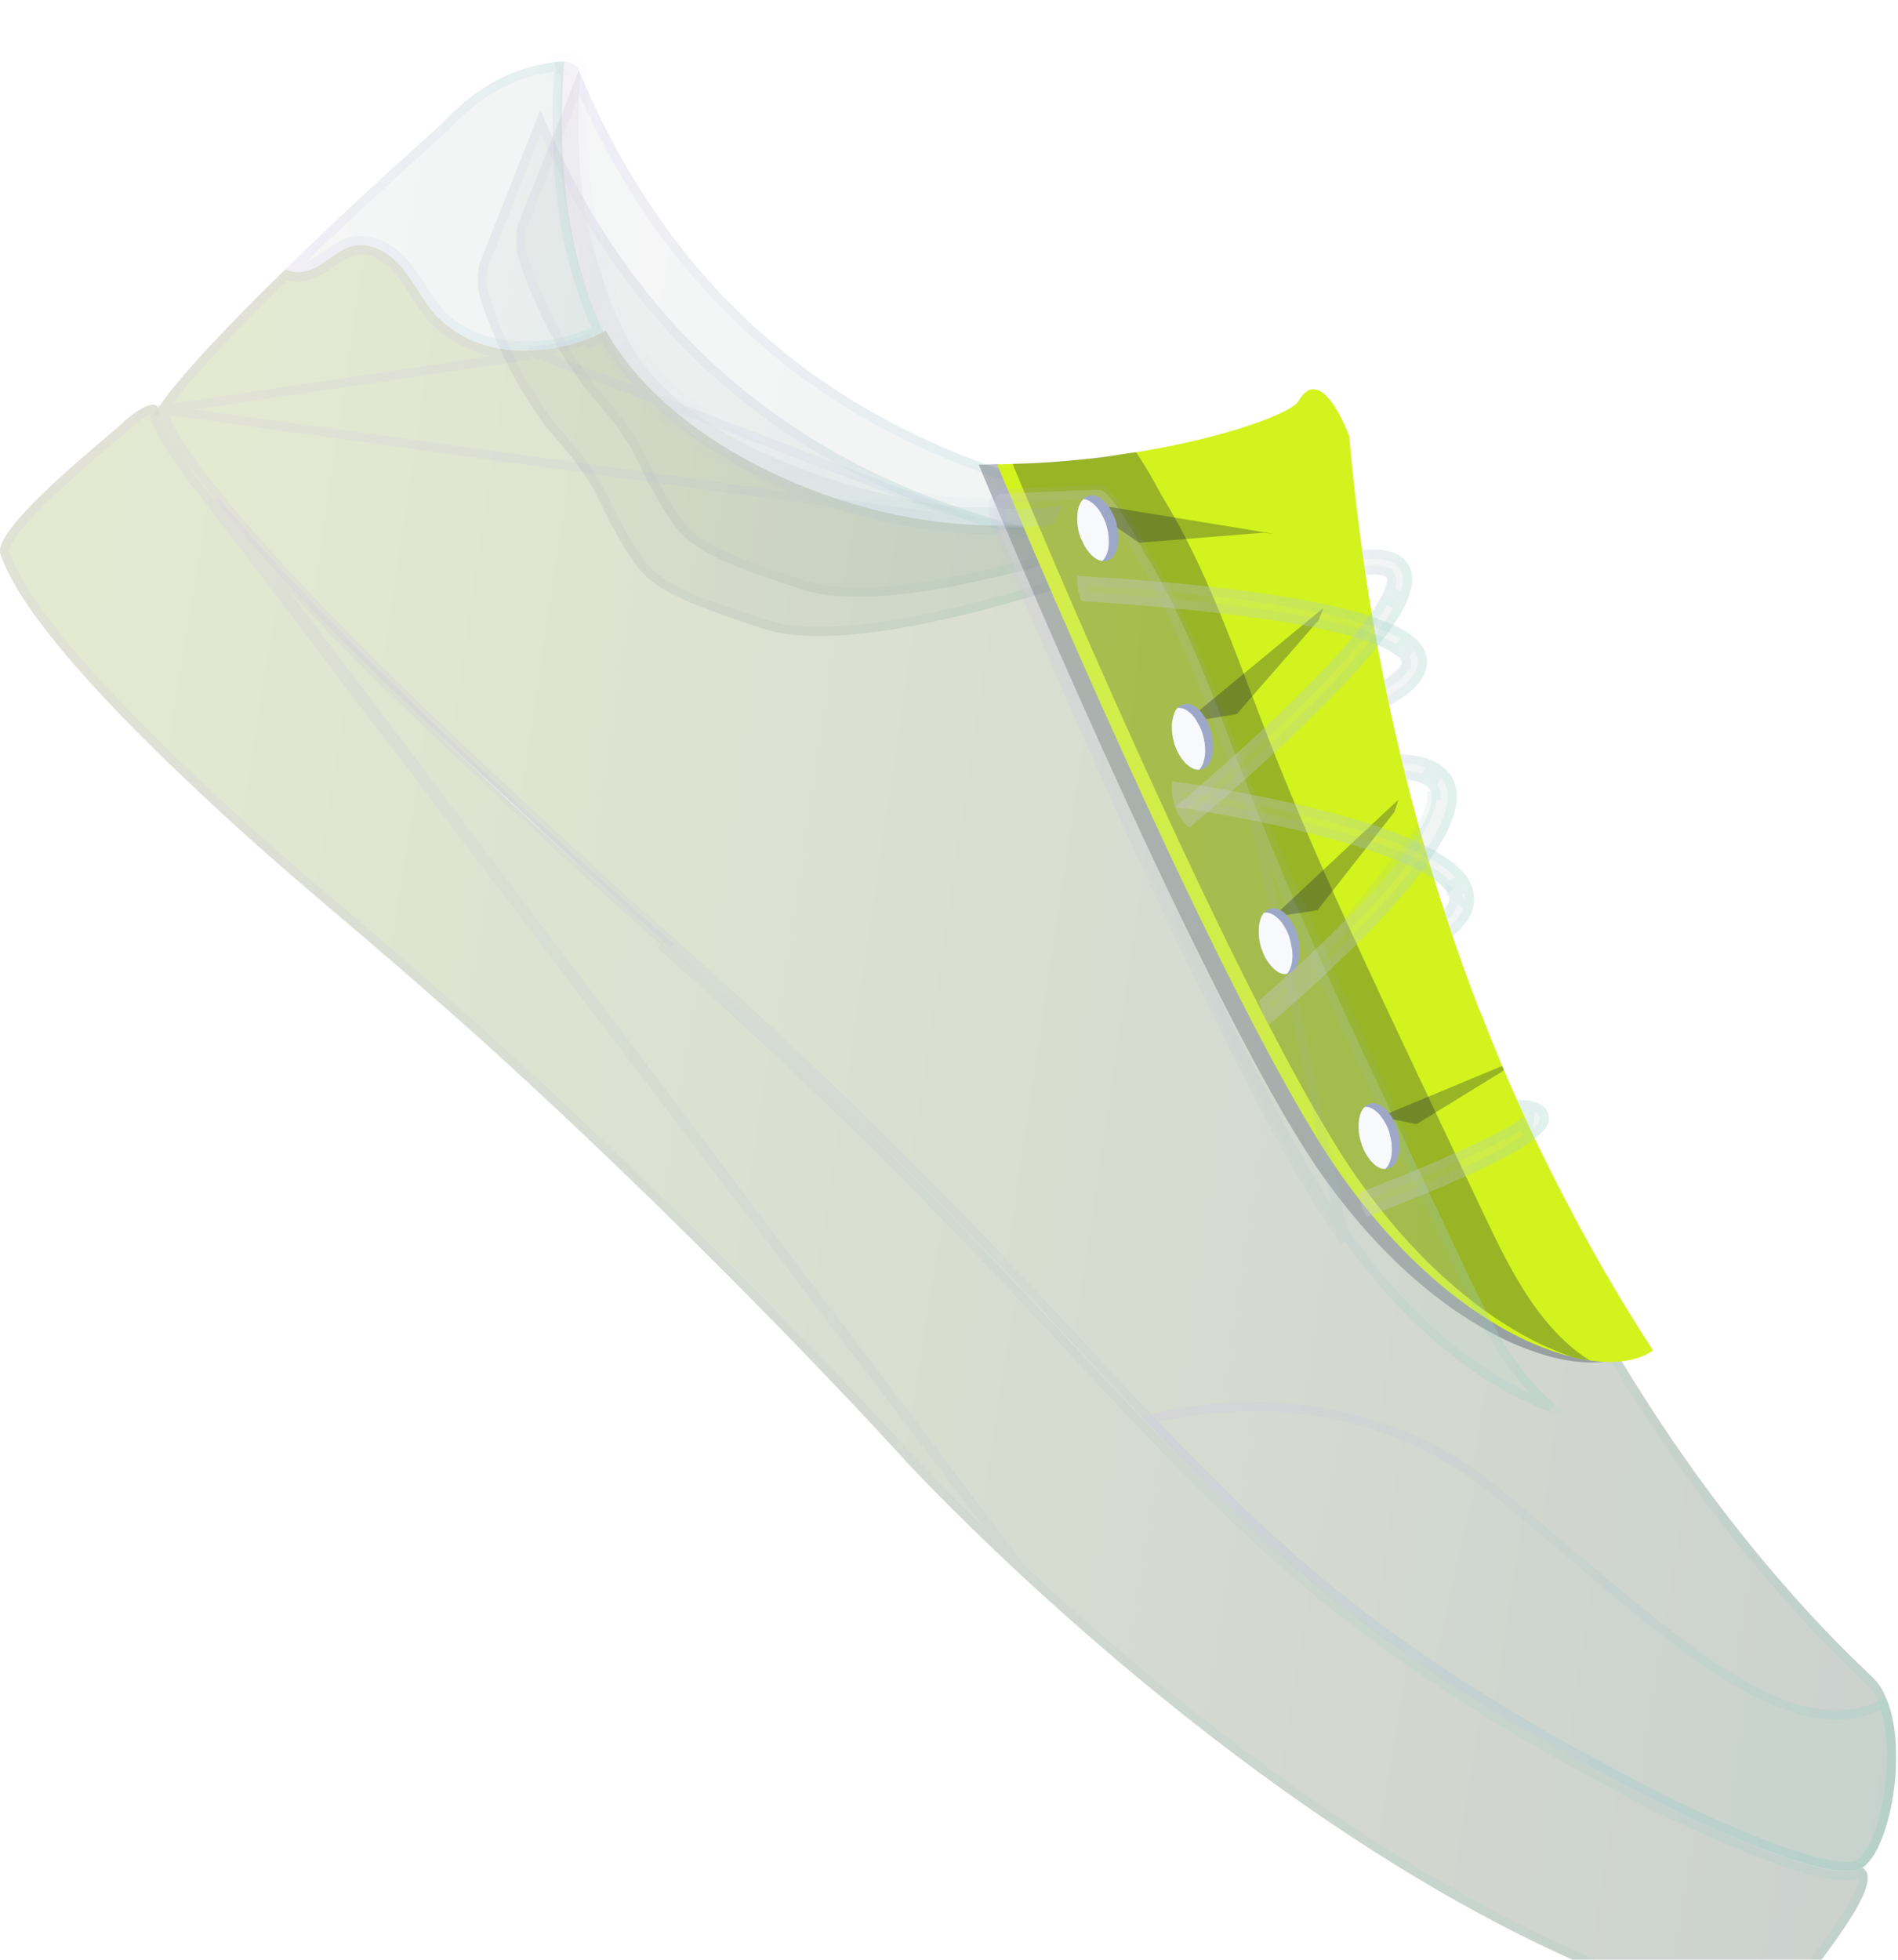 <svg xmlns="http://www.w3.org/2000/svg" width="62" height="64" viewBox="0 0 62 64" fill="none"><g clip-path="url(#clip0_662_1803)"><g filter="url(#filter0_bi_662_1803)"><path d="M39.152 14.769C39.152 14.769 29.829 18.444 26.201 17.25C22.579 16.064 22.352 15.769 21.492 14.316C20.639 12.869 20.899 12.736 19.385 10.995C17.871 9.248 16.998 6.714 16.911 6.313C16.817 5.919 16.911 5.36 16.911 5.36L18.911 0.304C22.228 8.272 28.557 13.474 39.152 14.77V14.769Z" fill="#1D1D1D" fill-opacity="0.05"></path><path d="M39.152 14.769C39.152 14.769 29.829 18.444 26.201 17.25C22.579 16.064 22.352 15.769 21.492 14.316C20.639 12.869 20.899 12.736 19.385 10.995C17.871 9.248 16.998 6.714 16.911 6.313C16.817 5.919 16.911 5.36 16.911 5.36L18.911 0.304C22.228 8.272 28.557 13.474 39.152 14.77V14.769Z" fill="url(#paint0_linear_662_1803)" fill-opacity="0.2"></path><path d="M18.916 0.7C20.578 4.554 22.962 7.753 26.213 10.16C29.433 12.543 33.496 14.144 38.538 14.841C38.29 14.933 37.969 15.05 37.589 15.183C36.661 15.508 35.385 15.929 33.997 16.313C32.608 16.696 31.11 17.042 29.736 17.217C28.357 17.393 27.121 17.395 26.247 17.108L26.247 17.108C24.433 16.513 23.49 16.148 22.893 15.758C22.308 15.375 22.051 14.966 21.622 14.24C21.354 13.786 21.196 13.459 21.055 13.167C20.757 12.55 20.534 12.087 19.498 10.897C18.754 10.038 18.164 8.982 17.749 8.086C17.332 7.189 17.098 6.466 17.058 6.281L17.058 6.281L17.057 6.278C17.015 6.103 17.014 5.883 17.025 5.698C17.031 5.607 17.04 5.528 17.047 5.472C17.05 5.444 17.053 5.422 17.055 5.407L17.056 5.399L18.916 0.7Z" stroke="url(#paint1_linear_662_1803)" stroke-opacity="0.1" stroke-width="0.3"></path></g><g filter="url(#filter1_bi_662_1803)"><path d="M37.894 16.052C37.894 16.052 28.57 19.727 24.942 18.534C21.321 17.347 21.093 17.053 20.234 15.6C19.38 14.153 19.64 14.019 18.126 12.279C16.613 10.532 15.739 7.998 15.652 7.596C15.558 7.202 15.652 6.643 15.652 6.643L17.653 1.588C20.969 9.556 27.298 14.758 37.894 16.054V16.052Z" fill="#1D1D1D" fill-opacity="0.05"></path><path d="M37.894 16.052C37.894 16.052 28.57 19.727 24.942 18.534C21.321 17.347 21.093 17.053 20.234 15.6C19.38 14.153 19.64 14.019 18.126 12.279C16.613 10.532 15.739 7.998 15.652 7.596C15.558 7.202 15.652 6.643 15.652 6.643L17.653 1.588C20.969 9.556 27.298 14.758 37.894 16.054V16.052Z" fill="url(#paint2_linear_662_1803)" fill-opacity="0.2"></path><path d="M17.657 1.984C19.319 5.838 21.703 9.036 24.954 11.443C28.174 13.827 32.237 15.428 37.279 16.125C37.032 16.217 36.71 16.333 36.331 16.466C35.402 16.791 34.126 17.212 32.738 17.596C31.35 17.98 29.852 18.325 28.477 18.501C27.098 18.677 25.863 18.679 24.989 18.391L24.988 18.391C23.174 17.797 22.232 17.432 21.634 17.041C21.049 16.658 20.792 16.25 20.363 15.524C20.095 15.069 19.937 14.743 19.796 14.451C19.498 13.833 19.275 13.37 18.24 12.181C17.495 11.322 16.906 10.265 16.49 9.37C16.074 8.472 15.839 7.75 15.799 7.565L15.799 7.565L15.798 7.562C15.756 7.387 15.755 7.166 15.767 6.981C15.772 6.891 15.781 6.812 15.788 6.755C15.791 6.727 15.794 6.705 15.797 6.69L15.798 6.683L17.657 1.984Z" stroke="url(#paint3_linear_662_1803)" stroke-opacity="0.1" stroke-width="0.3"></path></g><g filter="url(#filter2_bi_662_1803)"><path d="M60.836 58.992C60.816 58.983 60.807 59.003 60.807 59.003C59.702 59.663 54.276 56.914 54.276 56.914C38.405 48.862 38.932 44.048 21.779 28.828C19.944 27.207 18.327 25.73 16.889 24.377C7.514 15.741 6.043 12.972 5.745 12.615C5.109 11.613 5.163 11.333 5.163 11.333C5.802 10.352 7.529 8.541 9.316 6.802C9.531 6.896 9.782 6.913 10.018 6.852C10.576 6.699 10.97 6.172 11.518 6.038C12.142 5.892 12.765 6.28 13.174 6.787C13.564 7.283 13.842 7.872 14.268 8.339C15.099 9.16 16.143 9.48 17.283 9.449C17.943 9.435 18.606 9.305 19.226 9.062C19.424 8.985 19.601 8.9 19.787 8.794C21.88 12.555 27.678 15.188 32.57 15.159C37.595 15.142 42.096 13.656 42.413 13.094C43.178 11.772 44.08 14.244 44.08 14.244C45.257 27.876 49.85 37.752 54.005 44.097C57.444 49.361 60.585 52.206 61.19 52.797C61.352 52.96 61.496 53.164 61.595 53.417C62.352 55.102 61.753 58.388 60.837 58.99L60.836 58.992Z" fill="#1D1D1D" fill-opacity="0.05"></path><path d="M60.836 58.992C60.816 58.983 60.807 59.003 60.807 59.003C59.702 59.663 54.276 56.914 54.276 56.914C38.405 48.862 38.932 44.048 21.779 28.828C19.944 27.207 18.327 25.73 16.889 24.377C7.514 15.741 6.043 12.972 5.745 12.615C5.109 11.613 5.163 11.333 5.163 11.333C5.802 10.352 7.529 8.541 9.316 6.802C9.531 6.896 9.782 6.913 10.018 6.852C10.576 6.699 10.97 6.172 11.518 6.038C12.142 5.892 12.765 6.28 13.174 6.787C13.564 7.283 13.842 7.872 14.268 8.339C15.099 9.16 16.143 9.48 17.283 9.449C17.943 9.435 18.606 9.305 19.226 9.062C19.424 8.985 19.601 8.9 19.787 8.794C21.88 12.555 27.678 15.188 32.57 15.159C37.595 15.142 42.096 13.656 42.413 13.094C43.178 11.772 44.08 14.244 44.08 14.244C45.257 27.876 49.85 37.752 54.005 44.097C57.444 49.361 60.585 52.206 61.19 52.797C61.352 52.96 61.496 53.164 61.595 53.417C62.352 55.102 61.753 58.388 60.837 58.99L60.836 58.992Z" fill="url(#paint4_linear_662_1803)" fill-opacity="0.2"></path><path d="M5.314 11.377C5.318 11.406 5.328 11.462 5.358 11.55C5.418 11.729 5.556 12.036 5.867 12.527C5.904 12.572 5.953 12.645 6.018 12.739C6.028 12.753 6.038 12.768 6.049 12.784C6.135 12.91 6.253 13.079 6.414 13.3C6.738 13.741 7.24 14.387 8.026 15.293C9.598 17.104 12.306 19.951 16.99 24.267L16.991 24.268C18.429 25.62 20.044 27.096 21.878 28.715L21.878 28.715C28.301 34.414 32.25 38.658 35.503 42.154C36.597 43.33 37.612 44.421 38.616 45.455C42.601 49.556 46.424 52.763 54.344 56.781C54.344 56.781 54.344 56.781 54.344 56.781L54.344 56.781L54.345 56.781L54.348 56.782L54.359 56.788L54.404 56.811C54.444 56.831 54.503 56.86 54.578 56.896C54.727 56.97 54.943 57.074 55.205 57.198C55.729 57.444 56.44 57.766 57.183 58.067C57.928 58.368 58.702 58.647 59.356 58.809C59.684 58.891 59.976 58.942 60.216 58.953C60.446 58.964 60.609 58.937 60.711 58.885C60.713 58.883 60.715 58.881 60.717 58.88C60.732 58.867 60.754 58.853 60.783 58.845C60.964 58.712 61.148 58.437 61.31 58.045C61.477 57.639 61.612 57.132 61.695 56.587C61.863 55.492 61.82 54.283 61.458 53.478L61.456 53.472L61.456 53.472C61.364 53.24 61.233 53.054 61.084 52.903C61.04 52.86 60.982 52.804 60.911 52.737C60.014 51.88 57.074 49.069 53.879 44.18C49.715 37.819 45.115 27.927 43.933 14.277L43.93 14.27C43.923 14.253 43.914 14.228 43.901 14.196C43.875 14.133 43.838 14.044 43.791 13.941C43.696 13.733 43.564 13.475 43.411 13.26C43.335 13.152 43.256 13.059 43.177 12.989C43.097 12.918 43.025 12.877 42.962 12.862C42.903 12.848 42.846 12.854 42.782 12.893C42.713 12.934 42.631 13.016 42.543 13.168C42.543 13.169 42.543 13.169 42.543 13.169L42.413 13.094C42.096 13.656 37.595 15.142 32.57 15.159L5.314 11.377ZM5.314 11.377C5.953 10.417 7.611 8.675 9.352 6.977C9.576 7.051 9.823 7.058 10.056 6.997L10.056 6.997L10.058 6.997C10.359 6.914 10.613 6.734 10.841 6.573C10.846 6.569 10.852 6.564 10.858 6.56C11.099 6.39 11.311 6.243 11.553 6.184C12.094 6.058 12.663 6.392 13.056 6.88C13.219 7.088 13.362 7.312 13.509 7.543C13.533 7.58 13.557 7.617 13.581 7.655C13.753 7.923 13.935 8.197 14.157 8.44L14.157 8.44L14.162 8.446C15.028 9.301 16.115 9.631 17.287 9.599L5.314 11.377ZM25.064 13.533C27.404 14.667 30.099 15.324 32.57 15.309L17.283 9.449C17.943 9.435 18.606 9.305 19.226 9.062L19.281 9.202C19.281 9.202 19.281 9.202 19.281 9.202C19.439 9.14 19.584 9.074 19.73 8.997C20.813 10.856 22.777 12.426 25.064 13.533Z" stroke="url(#paint5_linear_662_1803)" stroke-opacity="0.1" stroke-width="0.3"></path></g><g opacity="0.3"><path d="M53.02 43.516C52.097 43.392 51.235 42.939 50.76 42.126C49.339 39.697 47.717 37.399 46.076 35.115C44.851 33.412 43.08 31.301 43.05 29.107C43.033 27.879 43.472 26.719 44.329 25.978C44.081 25.631 43.838 25.284 43.612 24.934C42.289 22.895 41.243 20.93 40.687 18.555C40.53 17.884 40.665 17.216 40.981 16.626C40.792 16.513 40.595 16.417 40.396 16.331C40.277 16.572 40.137 16.802 39.979 17.016C39.467 17.71 38.491 18.198 37.649 18.298C36.795 18.397 35.664 18.131 35.015 17.534C34.507 17.065 34.196 16.742 33.848 16.392L34.116 16.674C33.938 16.5 33.75 16.335 33.542 16.199C33.565 16.213 33.589 16.227 33.612 16.242C33.208 15.943 32.878 15.588 32.616 15.155C32.401 15.16 32.191 15.175 31.972 15.175C33.332 18.458 39.891 33.859 43.32 38.559C47.129 43.844 51.752 45.28 53.399 44.117C53.273 43.924 53.145 43.716 53.018 43.517L53.02 43.516Z" fill="#141E33"></path></g><g filter="url(#filter3_bi_662_1803)"><path d="M48.586 34.799L48.498 33.987C49.126 33.919 49.578 33.903 49.885 33.937L49.793 34.748C49.626 34.73 49.283 34.722 48.588 34.798L48.586 34.799Z" fill="#1D1D1D" fill-opacity="0.05"></path><path d="M48.586 34.799L48.498 33.987C49.126 33.919 49.578 33.903 49.885 33.937L49.793 34.748C49.626 34.73 49.283 34.722 48.588 34.798L48.586 34.799Z" fill="url(#paint6_linear_662_1803)" fill-opacity="0.2"></path><path d="M49.66 34.588C49.471 34.581 49.178 34.588 48.719 34.633L48.663 34.12C49.115 34.075 49.462 34.061 49.719 34.074L49.66 34.588Z" stroke="url(#paint7_linear_662_1803)" stroke-opacity="0.1" stroke-width="0.3"></path></g><g filter="url(#filter4_bi_662_1803)"><path d="M46.628 29.105L46.244 28.384C47.079 27.939 47.28 27.608 47.325 27.452C47.344 27.385 47.357 27.291 47.276 27.152L47.983 26.743C48.155 27.042 48.199 27.364 48.109 27.677C47.964 28.183 47.481 28.65 46.628 29.104V29.105Z" fill="#1D1D1D" fill-opacity="0.05"></path><path d="M46.628 29.105L46.244 28.384C47.079 27.939 47.28 27.608 47.325 27.452C47.344 27.385 47.357 27.291 47.276 27.152L47.983 26.743C48.155 27.042 48.199 27.364 48.109 27.677C47.964 28.183 47.481 28.65 46.628 29.104V29.105Z" fill="url(#paint8_linear_662_1803)" fill-opacity="0.2"></path><path d="M47.467 27.215C47.478 27.249 47.484 27.283 47.487 27.315C47.494 27.389 47.482 27.449 47.47 27.492L47.469 27.494L47.469 27.494C47.41 27.698 47.187 28.027 46.446 28.444L46.689 28.9C47.447 28.475 47.844 28.057 47.965 27.636L47.467 27.215ZM47.467 27.215L47.92 26.953C48.015 27.178 48.03 27.41 47.965 27.636L47.467 27.215Z" stroke="url(#paint9_linear_662_1803)" stroke-opacity="0.1" stroke-width="0.3"></path></g><g filter="url(#filter5_bi_662_1803)"><path d="M44.813 23.479L44.73 22.667C45.793 22.56 46.539 22.654 47.01 22.954L46.57 23.643C46.36 23.509 45.884 23.373 44.812 23.479H44.813Z" fill="#1D1D1D" fill-opacity="0.05"></path><path d="M44.813 23.479L44.73 22.667C45.793 22.56 46.539 22.654 47.01 22.954L46.57 23.643C46.36 23.509 45.884 23.373 44.812 23.479H44.813Z" fill="url(#paint10_linear_662_1803)" fill-opacity="0.2"></path><path d="M44.947 23.316L44.895 22.802C45.769 22.729 46.387 22.803 46.798 23.007L46.518 23.447C46.245 23.328 45.773 23.248 44.947 23.316Z" stroke="url(#paint11_linear_662_1803)" stroke-opacity="0.1" stroke-width="0.3"></path></g><g filter="url(#filter6_bi_662_1803)"><path d="M44.676 21.391L44.346 20.644C45.702 20.043 45.791 19.679 45.797 19.638C45.807 19.567 45.699 19.467 45.653 19.427L46.18 18.802C46.595 19.152 46.641 19.512 46.605 19.753C46.524 20.323 45.911 20.844 44.676 21.389V21.391Z" fill="#1D1D1D" fill-opacity="0.05"></path><path d="M44.676 21.391L44.346 20.644C45.702 20.043 45.791 19.679 45.797 19.638C45.807 19.567 45.699 19.467 45.653 19.427L46.18 18.802C46.595 19.152 46.641 19.512 46.605 19.753C46.524 20.323 45.911 20.844 44.676 21.389V21.391Z" fill="url(#paint12_linear_662_1803)" fill-opacity="0.2"></path><path d="M45.946 19.658C45.936 19.726 45.886 19.858 45.677 20.043C45.483 20.216 45.143 20.443 44.543 20.719L44.752 21.191C45.294 20.943 45.697 20.703 45.976 20.466C46.278 20.21 46.423 19.968 46.457 19.732L46.457 19.731C46.482 19.559 46.462 19.297 46.193 19.019L45.856 19.419C45.858 19.421 45.86 19.424 45.862 19.426C45.882 19.451 45.904 19.481 45.921 19.516C45.937 19.549 45.954 19.6 45.946 19.658ZM45.946 19.658C45.946 19.658 45.946 19.658 45.946 19.659L45.797 19.638L45.946 19.658C45.946 19.658 45.946 19.658 45.946 19.658Z" stroke="url(#paint13_linear_662_1803)" stroke-opacity="0.1" stroke-width="0.3"></path></g><g filter="url(#filter7_bi_662_1803)"><path d="M44.04 16.853L43.885 16.052C44.965 15.843 45.619 15.937 45.944 16.354C46.198 16.681 46.191 17.138 45.922 17.711L45.182 17.366C45.339 17.03 45.319 16.882 45.299 16.858C45.296 16.858 45.121 16.647 44.04 16.856V16.853Z" fill="#1D1D1D" fill-opacity="0.05"></path><path d="M44.04 16.853L43.885 16.052C44.965 15.843 45.619 15.937 45.944 16.354C46.198 16.681 46.191 17.138 45.922 17.711L45.182 17.366C45.339 17.03 45.319 16.882 45.299 16.858C45.296 16.858 45.121 16.647 44.04 16.856V16.853Z" fill="url(#paint14_linear_662_1803)" fill-opacity="0.2"></path><path d="M45.096 16.63C44.912 16.603 44.622 16.602 44.159 16.682L44.061 16.172C44.523 16.092 44.89 16.075 45.176 16.117C45.488 16.162 45.693 16.276 45.825 16.446L45.825 16.446C46.012 16.686 46.041 17.03 45.847 17.51L45.377 17.291C45.421 17.18 45.445 17.089 45.455 17.017C45.463 16.967 45.464 16.923 45.461 16.885C45.459 16.866 45.455 16.847 45.45 16.829C45.445 16.812 45.435 16.787 45.415 16.762L45.37 16.708H45.346C45.338 16.703 45.329 16.698 45.319 16.693C45.269 16.669 45.198 16.645 45.096 16.63Z" stroke="url(#paint15_linear_662_1803)" stroke-opacity="0.1" stroke-width="0.3"></path></g><path d="M53.999 44.102C53.333 44.577 52.286 44.53 51.485 44.348C51.445 44.335 51.405 44.335 51.365 44.315C49.238 43.802 46.41 41.988 43.93 38.54C40.495 33.845 33.933 18.445 32.571 15.165C33.093 15.145 33.856 15.165 35.425 14.998H35.433C35.453 14.998 35.499 14.985 35.552 14.991C35.912 14.951 36.259 14.904 36.599 14.844C36.773 14.817 36.939 14.79 37.106 14.77C40.054 14.297 42.208 13.477 42.414 13.103C43.174 11.775 44.075 14.244 44.075 14.244C44.708 21.527 46.316 27.756 48.303 32.931C48.323 32.985 48.343 33.031 48.37 33.078C48.604 33.671 48.837 34.252 49.07 34.812C49.711 36.309 50.203 37.351 50.644 38.22C50.671 38.267 50.677 38.294 50.691 38.327C50.698 38.347 50.698 38.359 50.718 38.367C51.798 40.528 52.912 42.434 53.999 44.102Z" fill="#D2F31E"></path><g filter="url(#filter8_bi_662_1803)"><mask id="path-19-inside-1_662_1803" fill="white"><path d="M34.706 14.506C33.629 14.726 32.014 14.554 32 14.553H31.912C30.832 14.736 22.575 13.296 20.468 9.012C18.256 4.52 19.075 0.726 18.911 0.303C18.756 -0.101 18.156 0.017 18.11 0.009L18.187 0.397C18.187 0.397 18.308 0.427 18.332 0.478C18.381 0.902 17.736 4.838 19.923 9.28C22.151 13.804 30.534 15.332 31.967 15.159C32.208 15.186 33.4 15.305 34.439 15.109"></path></mask><path d="M34.706 14.506C33.629 14.726 32.014 14.554 32 14.553H31.912C30.832 14.736 22.575 13.296 20.468 9.012C18.256 4.52 19.075 0.726 18.911 0.303C18.756 -0.101 18.156 0.017 18.11 0.009L18.187 0.397C18.187 0.397 18.308 0.427 18.332 0.478C18.381 0.902 17.736 4.838 19.923 9.28C22.151 13.804 30.534 15.332 31.967 15.159C32.208 15.186 33.4 15.305 34.439 15.109" fill="#1D1D1D" fill-opacity="0.05"></path><path d="M34.706 14.506C33.629 14.726 32.014 14.554 32 14.553H31.912C30.832 14.736 22.575 13.296 20.468 9.012C18.256 4.52 19.075 0.726 18.911 0.303C18.756 -0.101 18.156 0.017 18.11 0.009L18.187 0.397C18.187 0.397 18.308 0.427 18.332 0.478C18.381 0.902 17.736 4.838 19.923 9.28C22.151 13.804 30.534 15.332 31.967 15.159C32.208 15.186 33.4 15.305 34.439 15.109" fill="url(#paint16_linear_662_1803)" fill-opacity="0.2"></path><path d="M32 14.553L32.03 14.254L32.015 14.253H32V14.553ZM31.912 14.553V14.253H31.886L31.861 14.257L31.912 14.553ZM20.468 9.012L20.737 8.88L20.737 8.88L20.468 9.012ZM18.911 0.303L18.631 0.411L18.632 0.411L18.911 0.303ZM18.11 0.009L18.166 -0.286L17.73 -0.368L17.816 0.067L18.11 0.009ZM18.187 0.397L17.893 0.455L17.93 0.642L18.115 0.688L18.187 0.397ZM18.332 0.478L18.63 0.444L18.625 0.395L18.604 0.35L18.332 0.478ZM19.923 9.28L19.654 9.412L19.654 9.412L19.923 9.28ZM31.967 15.159L32.001 14.861L31.966 14.857L31.931 14.861L31.967 15.159ZM34.646 14.212C33.622 14.421 32.055 14.257 32.03 14.254L31.97 14.851C31.97 14.851 31.969 14.851 31.971 14.851C31.972 14.851 31.973 14.851 31.975 14.852C31.979 14.852 31.984 14.853 31.991 14.853C32.005 14.855 32.024 14.857 32.048 14.859C32.098 14.863 32.168 14.87 32.255 14.876C32.428 14.889 32.67 14.904 32.946 14.912C33.492 14.928 34.193 14.917 34.766 14.8L34.646 14.212ZM32 14.253H31.912V14.853H32V14.253ZM31.861 14.257C31.768 14.273 31.556 14.274 31.223 14.244C30.901 14.215 30.491 14.159 30.019 14.072C29.074 13.898 27.89 13.605 26.675 13.175C24.224 12.306 21.735 10.909 20.737 8.88L20.199 9.145C21.308 11.4 24.001 12.864 26.475 13.741C27.723 14.183 28.937 14.483 29.91 14.662C30.397 14.751 30.825 14.811 31.169 14.842C31.503 14.872 31.785 14.879 31.962 14.848L31.861 14.257ZM20.737 8.88C19.653 6.678 19.311 4.648 19.221 3.114C19.176 2.347 19.193 1.704 19.212 1.222C19.222 0.985 19.232 0.777 19.235 0.619C19.236 0.54 19.235 0.465 19.231 0.401C19.227 0.343 19.219 0.266 19.191 0.195L18.632 0.411C18.625 0.393 18.629 0.395 18.632 0.441C18.635 0.481 18.636 0.536 18.635 0.61C18.632 0.758 18.623 0.951 18.613 1.199C18.593 1.688 18.575 2.353 18.622 3.149C18.716 4.742 19.071 6.855 20.199 9.145L20.737 8.88ZM19.192 0.196C19.054 -0.163 18.721 -0.263 18.507 -0.29C18.395 -0.304 18.291 -0.302 18.217 -0.298C18.18 -0.296 18.147 -0.294 18.128 -0.292C18.123 -0.292 18.12 -0.291 18.117 -0.291C18.115 -0.291 18.114 -0.291 18.113 -0.291C18.113 -0.291 18.112 -0.291 18.112 -0.291C18.112 -0.291 18.113 -0.291 18.114 -0.291C18.116 -0.291 18.118 -0.291 18.121 -0.291C18.124 -0.291 18.142 -0.291 18.166 -0.286L18.055 0.303C18.097 0.311 18.136 0.309 18.138 0.309C18.151 0.308 18.164 0.307 18.174 0.306C18.198 0.304 18.221 0.302 18.249 0.301C18.305 0.298 18.37 0.297 18.432 0.305C18.569 0.322 18.614 0.365 18.631 0.411L19.192 0.196ZM17.816 0.067L17.893 0.455L18.482 0.339L18.405 -0.05L17.816 0.067ZM18.187 0.397C18.115 0.688 18.115 0.688 18.115 0.688C18.115 0.688 18.115 0.688 18.115 0.688C18.115 0.688 18.115 0.688 18.115 0.688C18.115 0.688 18.115 0.688 18.114 0.688C18.114 0.688 18.114 0.688 18.114 0.688C18.114 0.688 18.113 0.688 18.113 0.688C18.113 0.688 18.113 0.688 18.113 0.688C18.114 0.688 18.116 0.688 18.118 0.689C18.124 0.691 18.13 0.693 18.135 0.695C18.142 0.698 18.139 0.698 18.131 0.692C18.128 0.69 18.089 0.664 18.061 0.606L18.604 0.35C18.564 0.266 18.5 0.218 18.468 0.196C18.43 0.17 18.393 0.153 18.366 0.141C18.338 0.13 18.312 0.121 18.295 0.116C18.285 0.113 18.277 0.111 18.271 0.109C18.268 0.108 18.266 0.107 18.264 0.107C18.263 0.107 18.262 0.106 18.261 0.106C18.261 0.106 18.26 0.106 18.26 0.106C18.26 0.106 18.26 0.106 18.26 0.106C18.259 0.106 18.259 0.106 18.259 0.106C18.259 0.106 18.259 0.106 18.259 0.106C18.259 0.106 18.259 0.106 18.187 0.397ZM18.034 0.512C18.034 0.511 18.035 0.517 18.035 0.532C18.035 0.546 18.035 0.565 18.034 0.589C18.033 0.638 18.03 0.701 18.025 0.779C18.017 0.934 18.004 1.144 17.994 1.396C17.974 1.902 17.966 2.584 18.027 3.394C18.147 5.015 18.54 7.149 19.654 9.412L20.192 9.147C19.12 6.968 18.741 4.914 18.625 3.35C18.567 2.568 18.574 1.909 18.593 1.419C18.603 1.173 18.616 0.971 18.624 0.812C18.632 0.67 18.64 0.529 18.63 0.444L18.034 0.512ZM19.654 9.412C20.822 11.785 23.573 13.332 26.141 14.263C27.435 14.732 28.703 15.052 29.739 15.245C30.763 15.434 31.596 15.506 32.003 15.457L31.931 14.861C31.623 14.898 30.87 14.844 29.849 14.655C28.841 14.468 27.605 14.156 26.346 13.699C23.807 12.778 21.252 11.299 20.192 9.147L19.654 9.412ZM31.934 15.457C32.177 15.484 33.408 15.609 34.494 15.404L34.383 14.814C33.392 15.002 32.238 14.887 32.001 14.861L31.934 15.457Z" fill="url(#paint17_linear_662_1803)" fill-opacity="0.1" mask="url(#path-19-inside-1_662_1803)"></path></g><g filter="url(#filter9_bi_662_1803)"><path d="M19.711 8.834C18.479 9.539 16.303 9.744 14.963 8.881C14.047 8.388 13.746 7.525 13.176 6.787C12.762 6.28 12.142 5.893 11.516 6.04C10.969 6.174 10.575 6.7 10.014 6.854C9.781 6.914 9.534 6.901 9.314 6.8C11.712 4.456 14.22 2.237 14.437 2.038C15.663 0.704 17.005 0.093 18.43 0.01C18.13 3.778 18.691 6.659 19.711 8.833V8.834Z" fill="#1D1D1D" fill-opacity="0.05"></path><path d="M19.711 8.834C18.479 9.539 16.303 9.744 14.963 8.881C14.047 8.388 13.746 7.525 13.176 6.787C12.762 6.28 12.142 5.893 11.516 6.04C10.969 6.174 10.575 6.7 10.014 6.854C9.781 6.914 9.534 6.901 9.314 6.8C11.712 4.456 14.22 2.237 14.437 2.038C15.663 0.704 17.005 0.093 18.43 0.01C18.13 3.778 18.691 6.659 19.711 8.833V8.834Z" fill="url(#paint18_linear_662_1803)" fill-opacity="0.2"></path><path d="M9.976 6.709C9.851 6.741 9.723 6.748 9.601 6.73C11.601 4.785 13.634 2.96 14.315 2.349C14.431 2.245 14.507 2.176 14.538 2.148L14.539 2.148L14.547 2.139C15.7 0.886 16.948 0.29 18.268 0.172C18.002 3.804 18.536 6.617 19.517 8.77C18.936 9.071 18.162 9.267 17.372 9.295C16.526 9.326 15.681 9.164 15.044 8.755L15.044 8.755L15.034 8.749C14.604 8.518 14.316 8.199 14.062 7.839C13.956 7.688 13.857 7.532 13.754 7.371C13.734 7.34 13.714 7.308 13.694 7.276C13.57 7.083 13.442 6.886 13.295 6.695L13.295 6.695L13.292 6.692C12.864 6.168 12.191 5.728 11.481 5.894L11.481 5.894L11.48 5.894C11.176 5.969 10.92 6.15 10.688 6.314L10.684 6.317C10.443 6.487 10.226 6.64 9.976 6.709Z" stroke="url(#paint19_linear_662_1803)" stroke-opacity="0.1" stroke-width="0.3"></path></g><g filter="url(#filter10_bi_662_1803)"><path d="M58.55 63.311C57.762 64.461 56.477 63.825 56.477 63.825C47.326 61.433 38.211 53.948 33.299 49.389C30.994 47.242 29.617 45.745 29.617 45.745C29.617 45.745 23.738 39.233 15.94 32.153C11.462 28.123 9.467 26.702 6.048 23.437C0.934 18.586 0.229 16.691 0.018 16.103C-0.313 15.218 4.013 11.892 4.07 11.744C5.105 10.884 5.167 11.334 5.167 11.334C5.167 11.334 5.112 11.614 5.745 12.613C5.956 12.878 6.152 13.275 7.007 14.315C10.537 18.663 17.88 25.389 21.785 28.831C38.809 43.937 38.419 48.87 54.28 56.917C54.28 56.917 59.704 59.667 60.805 59.006C60.805 59.006 60.812 58.986 60.834 58.993C60.926 59.051 60.968 59.121 60.979 59.148C61.295 59.858 59.358 62.108 58.552 63.313L58.55 63.311Z" fill="#1D1D1D" fill-opacity="0.05"></path><path d="M58.55 63.311C57.762 64.461 56.477 63.825 56.477 63.825C47.326 61.433 38.211 53.948 33.299 49.389C30.994 47.242 29.617 45.745 29.617 45.745C29.617 45.745 23.738 39.233 15.94 32.153C11.462 28.123 9.467 26.702 6.048 23.437C0.934 18.586 0.229 16.691 0.018 16.103C-0.313 15.218 4.013 11.892 4.07 11.744C5.105 10.884 5.167 11.334 5.167 11.334C5.167 11.334 5.112 11.614 5.745 12.613C5.956 12.878 6.152 13.275 7.007 14.315C10.537 18.663 17.88 25.389 21.785 28.831C38.809 43.937 38.419 48.87 54.28 56.917C54.28 56.917 59.704 59.667 60.805 59.006C60.805 59.006 60.812 58.986 60.834 58.993C60.926 59.051 60.968 59.121 60.979 59.148C61.295 59.858 59.358 62.108 58.552 63.313L58.55 63.311Z" fill="url(#paint20_linear_662_1803)" fill-opacity="0.2"></path><path d="M33.401 49.279C38.312 53.837 47.403 61.298 56.515 63.68L56.53 63.684L56.543 63.69L56.544 63.69L56.544 63.69L56.544 63.691L56.545 63.691L56.554 63.695C56.562 63.699 56.575 63.705 56.591 63.711C56.624 63.725 56.673 63.744 56.735 63.763C56.859 63.802 57.031 63.842 57.224 63.849C57.604 63.863 58.068 63.75 58.426 63.226L58.529 63.077L58.53 63.078C58.712 62.816 58.935 62.516 59.168 62.201L59.195 62.164C59.486 61.772 59.791 61.358 60.062 60.96C60.334 60.561 60.566 60.184 60.71 59.867C60.782 59.708 60.83 59.569 60.851 59.454C60.873 59.337 60.864 59.259 60.842 59.209L60.841 59.206C60.841 59.206 60.841 59.206 60.841 59.206C60.84 59.205 60.834 59.194 60.821 59.178C60.819 59.175 60.817 59.173 60.815 59.17C60.646 59.247 60.432 59.267 60.202 59.256C59.934 59.243 59.622 59.188 59.285 59.104C58.612 58.937 57.823 58.652 57.074 58.349C56.323 58.045 55.608 57.72 55.081 57.472C54.817 57.348 54.6 57.243 54.449 57.169C54.374 57.132 54.315 57.102 54.275 57.082L54.228 57.059L54.217 57.053L54.214 57.051L54.213 57.051L54.213 57.051L54.28 56.917L54.212 57.051L54.212 57.051C46.266 53.019 42.385 49.764 38.361 45.625C37.339 44.575 36.309 43.468 35.202 42.278C31.951 38.785 28.03 34.573 21.685 28.943C21.685 28.943 21.685 28.943 21.685 28.943L21.785 28.831C17.88 25.389 10.537 18.663 7.007 14.315L33.401 49.279ZM33.401 49.279C32.251 48.207 31.332 47.298 30.701 46.657C30.385 46.336 30.142 46.083 29.977 45.909C29.895 45.823 29.832 45.756 29.79 45.711L29.743 45.66L29.731 45.648L29.728 45.645L29.728 45.645L29.728 45.644L29.728 45.644L29.727 45.644L29.727 45.644L29.727 45.643L29.724 45.64L29.711 45.626L29.66 45.569C29.615 45.52 29.548 45.446 29.46 45.35C29.284 45.158 29.023 44.876 28.686 44.515C28.013 43.793 27.033 42.757 25.81 41.499C23.364 38.985 19.942 35.584 16.04 32.042L16.04 32.041C14.073 30.271 12.584 29.003 11.245 27.863C11.059 27.705 10.875 27.549 10.694 27.394C9.209 26.128 7.858 24.958 6.152 23.328L6.151 23.328C1.046 18.485 0.359 16.609 0.159 16.053L0.159 16.053L0.159 16.051C0.14 16.002 0.146 15.903 0.229 15.734C0.309 15.573 0.442 15.38 0.619 15.165C0.972 14.735 1.478 14.237 2 13.758C2.521 13.28 3.055 12.824 3.464 12.477C3.502 12.445 3.54 12.413 3.576 12.382C3.731 12.251 3.864 12.138 3.965 12.051C4.026 11.997 4.078 11.952 4.115 11.917C4.133 11.899 4.15 11.883 4.163 11.869C4.169 11.862 4.176 11.854 4.183 11.846C4.428 11.643 4.612 11.521 4.747 11.45C4.888 11.377 4.966 11.365 5.002 11.367C5.008 11.367 5.013 11.367 5.016 11.368C5.017 11.38 5.018 11.394 5.019 11.41C5.026 11.465 5.041 11.541 5.076 11.647C5.147 11.857 5.298 12.188 5.618 12.694L5.623 12.7L5.628 12.707C5.69 12.785 5.75 12.874 5.83 12.994C5.88 13.068 5.939 13.155 6.011 13.259C6.196 13.524 6.461 13.887 6.891 14.41L33.401 49.279ZM5.025 11.371C5.025 11.371 5.025 11.371 5.024 11.37C5.025 11.371 5.026 11.371 5.025 11.371ZM60.805 59.006C60.805 59.006 60.812 58.986 60.834 58.993C60.856 59.007 60.876 59.022 60.893 59.037L60.805 59.006Z" stroke="url(#paint21_linear_662_1803)" stroke-opacity="0.1" stroke-width="0.3"></path></g><g filter="url(#filter11_bi_662_1803)"><path d="M60.836 58.993C60.816 58.98 60.809 59 60.809 59C59.702 59.66 54.279 56.913 54.279 56.913C45.569 52.498 41.761 49.029 37.285 44.274C37.652 44.167 38.238 44.028 38.985 43.921C41.366 43.588 45.375 43.648 49.002 46.622C53.804 50.55 57.919 54.772 61.021 53.685C61.221 53.618 61.408 53.531 61.594 53.419C62.348 55.106 61.753 58.387 60.834 58.995L60.836 58.993Z" fill="#1D1D1D" fill-opacity="0.05"></path><path d="M60.836 58.993C60.816 58.98 60.809 59 60.809 59C59.702 59.66 54.279 56.913 54.279 56.913C45.569 52.498 41.761 49.029 37.285 44.274C37.652 44.167 38.238 44.028 38.985 43.921C41.366 43.588 45.375 43.648 49.002 46.622C53.804 50.55 57.919 54.772 61.021 53.685C61.221 53.618 61.408 53.531 61.594 53.419C62.348 55.106 61.753 58.387 60.834 58.995L60.836 58.993Z" fill="url(#paint22_linear_662_1803)" fill-opacity="0.2"></path><path d="M61.52 53.633C61.822 54.434 61.85 55.562 61.693 56.589C61.61 57.133 61.476 57.641 61.308 58.047C61.149 58.432 60.968 58.705 60.789 58.842C60.762 58.848 60.739 58.861 60.722 58.874C60.718 58.877 60.715 58.88 60.712 58.882C60.611 58.935 60.447 58.961 60.217 58.95C59.977 58.939 59.685 58.888 59.358 58.807C58.704 58.645 57.93 58.366 57.185 58.065C56.442 57.764 55.732 57.443 55.208 57.196C54.946 57.073 54.73 56.969 54.581 56.895C54.506 56.858 54.447 56.829 54.407 56.809L54.362 56.787L54.351 56.781L54.348 56.78L54.347 56.779L54.347 56.779L54.279 56.913L54.347 56.779C45.766 52.43 41.959 49.005 37.566 44.353C37.922 44.26 38.413 44.155 39.006 44.07C41.364 43.74 45.325 43.801 48.907 46.738L48.907 46.738C49.692 47.38 50.46 48.031 51.21 48.667C52.746 49.97 54.204 51.206 55.563 52.157C56.576 52.866 57.545 53.423 58.461 53.734C59.379 54.045 60.253 54.112 61.069 53.827C61.226 53.774 61.374 53.71 61.52 53.633Z" stroke="url(#paint23_linear_662_1803)" stroke-opacity="0.1" stroke-width="0.3"></path></g><g opacity="0.3"><path d="M51.93 44.43C51.789 44.41 51.438 44.345 51.362 44.315C49.319 43.636 46.768 41.852 44.503 38.705C41.073 34.007 34.511 18.608 33.15 15.325C33.125 15.26 33.101 15.204 33.085 15.147C34.274 15.126 35.807 14.975 36.599 14.843C36.772 14.817 36.942 14.79 37.11 14.769C37.487 15.318 37.883 16.058 37.943 16.177C37.943 16.177 37.944 16.182 37.948 16.192L37.954 16.196C39.436 18.592 40.351 21.312 41.37 23.95C42.895 27.879 44.702 31.689 46.506 35.504C47.175 36.919 47.848 38.338 48.517 39.754C49.355 41.519 50.305 43.406 51.932 44.429L51.93 44.43Z" fill="#141E33"></path></g><g filter="url(#filter12_bi_662_1803)"><path d="M51.486 44.348C49.346 43.873 46.459 42.057 43.925 38.54C40.495 33.842 33.932 18.443 32.572 15.16C32.251 14.383 32.646 14.129 32.646 14.129C32.646 14.129 35.515 13.998 35.922 13.996C36.299 13.999 37.262 15.816 37.363 16.014C37.363 16.014 37.365 16.019 37.369 16.028L37.374 16.032C38.857 18.428 39.772 21.149 40.791 23.787C42.316 27.715 44.123 31.526 45.927 35.34C46.596 36.756 47.269 38.174 47.937 39.59C48.798 41.403 49.774 43.343 51.486 44.349V44.348Z" fill="#1D1D1D" fill-opacity="0.05"></path><path d="M51.486 44.348C49.346 43.873 46.459 42.057 43.925 38.54C40.495 33.842 33.932 18.443 32.572 15.16C32.251 14.383 32.646 14.129 32.646 14.129C32.646 14.129 35.515 13.998 35.922 13.996C36.299 13.999 37.262 15.816 37.363 16.014C37.363 16.014 37.365 16.019 37.369 16.028L37.374 16.032C38.857 18.428 39.772 21.149 40.791 23.787C42.316 27.715 44.123 31.526 45.927 35.34C46.596 36.756 47.269 38.174 47.937 39.59C48.798 41.403 49.774 43.343 51.486 44.349V44.348Z" fill="url(#paint24_linear_662_1803)" fill-opacity="0.2"></path><path d="M40.791 23.787C40.624 23.355 40.46 22.921 40.296 22.487C39.457 20.267 38.614 18.036 37.374 16.032L37.369 16.028L37.363 16.014C37.262 15.816 36.299 13.999 35.922 13.996M40.791 23.787L43.925 38.54C40.495 33.842 33.932 18.443 32.572 15.16C32.251 14.383 32.646 14.129 32.646 14.129C32.646 14.129 35.515 13.998 35.922 13.996M40.791 23.787C42.294 27.659 44.072 31.417 45.85 35.178L45.927 35.34L40.791 23.787ZM35.922 13.996L35.922 14.146C35.722 14.147 34.908 14.18 34.138 14.213C33.754 14.229 33.383 14.246 33.108 14.258L32.777 14.273L32.705 14.276M35.922 13.996L35.92 14.146C35.919 14.146 35.919 14.146 35.921 14.147C35.926 14.149 35.949 14.157 35.994 14.193C36.045 14.234 36.107 14.298 36.176 14.381C36.315 14.547 36.47 14.774 36.619 15.012C36.91 15.477 37.17 15.966 37.226 16.076L37.229 16.084L37.245 16.123L37.262 16.135C38.485 18.12 39.319 20.326 40.154 22.536C40.319 22.972 40.483 23.407 40.651 23.841L40.651 23.841C42.156 27.719 43.936 31.481 45.713 35.24L45.791 35.404C45.791 35.404 45.791 35.404 45.791 35.404C46.126 36.112 46.461 36.821 46.797 37.529L46.797 37.529C47.132 38.238 47.467 38.946 47.802 39.654L47.802 39.654C48.531 41.189 49.357 42.854 50.668 43.953C48.689 43.245 46.239 41.496 44.047 38.452L44.046 38.452C42.341 36.117 39.849 31.107 37.608 26.256C35.37 21.411 33.39 16.743 32.711 15.103L32.705 14.276M32.705 14.276C32.704 14.277 32.703 14.279 32.702 14.28C32.68 14.304 32.652 14.344 32.63 14.405C32.587 14.522 32.561 14.741 32.711 15.103L32.705 14.276Z" stroke="url(#paint25_linear_662_1803)" stroke-opacity="0.1" stroke-width="0.3"></path></g><g opacity="0.3"><path d="M41.822 29.724L45.682 26.114L45.551 26.514L43.036 29.724L42.024 29.882C42.024 29.882 41.997 29.84 41.822 29.724Z" fill="#141E33"></path></g><g opacity="0.3"><path d="M49.129 34.937L49.097 34.977L46.27 36.712L45.449 36.545C45.449 36.545 45.441 36.505 45.342 36.364L49.07 34.811C49.09 34.858 49.109 34.898 49.129 34.937Z" fill="#141E33"></path></g><g opacity="0.3"><path d="M39.153 23.219L43.231 19.854L43.079 20.247L40.398 23.32L39.395 23.489C39.395 23.489 39.321 23.344 39.153 23.219Z" fill="#141E33"></path></g><g opacity="0.3"><path d="M36.222 16.552L41.654 17.44L41.271 17.397L37.206 17.724L36.37 17.145C36.37 17.145 36.254 16.759 36.222 16.553V16.552Z" fill="#141E33"></path></g><path d="M45.349 38.16C45.32 38.163 45.292 38.166 45.258 38.174C45.248 38.174 45.239 38.176 45.229 38.177C44.958 38.164 44.662 37.86 44.494 37.422C44.461 37.276 44.347 37.047 44.383 36.669C44.398 36.436 44.468 36.255 44.579 36.153C44.625 36.097 44.676 36.063 44.757 36.043C45.155 35.919 45.561 36.527 45.66 36.938C45.695 37.082 45.723 37.183 45.729 37.444C45.72 37.807 45.579 38.097 45.349 38.163V38.16Z" fill="#9DA8C8"></path><path d="M45.258 38.174C45.018 38.199 44.779 37.945 44.651 37.735C44.594 37.644 44.54 37.537 44.494 37.42C44.457 37.268 44.358 37.073 44.383 36.667C44.399 36.434 44.468 36.254 44.579 36.151C44.942 36.096 45.331 36.696 45.4 37.049C45.419 37.136 45.463 37.268 45.46 37.425C45.464 37.473 45.469 37.511 45.467 37.554C45.464 37.826 45.385 38.05 45.257 38.174H45.258Z" fill="#F8F9FC"></path><path d="M42.085 31.793C42.071 31.799 42.061 31.8 42.047 31.797C42.022 31.804 41.994 31.807 41.965 31.81C41.694 31.797 41.398 31.493 41.236 31.059L41.183 30.91C41.123 30.693 41.103 30.483 41.124 30.306C41.135 30.103 41.186 29.933 41.281 29.817C41.281 29.817 41.281 29.807 41.285 29.811C41.319 29.768 41.365 29.736 41.41 29.712C41.433 29.694 41.46 29.683 41.49 29.68C41.697 29.612 41.917 29.74 42.109 29.979C42.21 30.113 42.361 30.38 42.398 30.569C42.442 30.779 42.465 30.867 42.462 31.08C42.459 31.447 42.321 31.732 42.086 31.793H42.085Z" fill="#9DA8C8"></path><path d="M42.047 31.797C41.839 31.86 41.6 31.661 41.459 31.463C41.28 31.242 41.211 30.976 41.183 30.909C41.095 30.592 41.071 30.073 41.281 29.817L41.285 29.811C41.46 29.77 41.65 29.882 41.818 30.064C41.829 30.083 41.85 30.1 41.862 30.118C41.985 30.282 42.106 30.51 42.146 30.715C42.159 30.752 42.167 30.786 42.17 30.814L42.173 30.843C42.21 30.979 42.219 31.109 42.22 31.225C42.22 31.463 42.152 31.672 42.048 31.797H42.047Z" fill="#F8F9FC"></path><path d="M39.253 25.119C39.229 25.126 39.21 25.127 39.177 25.136C39.167 25.136 39.153 25.133 39.133 25.136C38.857 25.128 38.566 24.818 38.399 24.389C38.385 24.322 38.25 24.007 38.288 23.636C38.305 23.413 38.369 23.226 38.466 23.121C38.496 23.084 38.531 23.051 38.57 23.038C38.598 23.026 38.625 23.014 38.658 23.006C38.864 22.937 39.085 23.065 39.277 23.304C39.349 23.4 39.408 23.509 39.473 23.633C39.51 23.717 39.537 23.801 39.562 23.901C39.586 23.967 39.626 24.167 39.63 24.407C39.627 24.774 39.485 25.064 39.254 25.12L39.253 25.119Z" fill="#9DA8C8"></path><path d="M39.175 25.136C39.165 25.136 39.151 25.133 39.131 25.136C39.035 25.136 38.944 25.096 38.85 25.027C38.669 24.905 38.507 24.673 38.397 24.39L38.389 24.357L38.383 24.353L38.377 24.349L38.347 24.235C38.258 23.908 38.27 23.617 38.302 23.519C38.329 23.347 38.383 23.206 38.461 23.122C38.646 23.09 38.842 23.216 39.017 23.431C39.062 23.495 39.103 23.563 39.144 23.642C39.15 23.656 39.161 23.674 39.168 23.687C39.185 23.71 39.193 23.733 39.204 23.761C39.271 23.881 39.295 23.996 39.326 24.127C39.37 24.312 39.363 24.467 39.37 24.534C39.372 24.552 39.365 24.574 39.366 24.592C39.35 24.825 39.286 25.02 39.172 25.138L39.175 25.136Z" fill="#F8F9FC"></path><path d="M36.16 18.31C36.117 18.319 36.078 18.323 36.04 18.326C36.03 18.326 36.022 18.328 36.01 18.319C35.745 18.286 35.467 17.994 35.304 17.57L35.252 17.421C35.192 17.205 35.178 16.998 35.193 16.818C35.205 16.59 35.275 16.408 35.39 16.301C35.415 16.27 35.447 16.243 35.479 16.224C35.508 16.212 35.535 16.2 35.563 16.198C35.77 16.129 35.99 16.257 36.182 16.496C36.288 16.64 36.424 16.895 36.471 17.087C36.485 17.235 36.539 17.269 36.535 17.598C36.527 17.96 36.39 18.245 36.16 18.31Z" fill="#9DA8C8"></path><path d="M36.01 18.319C35.761 18.29 35.494 18.026 35.334 17.63C35.323 17.612 35.312 17.593 35.304 17.57L35.252 17.421C35.192 17.205 35.178 16.998 35.193 16.818C35.193 16.818 35.198 16.812 35.193 16.808C35.211 16.584 35.276 16.408 35.391 16.3C35.552 16.308 35.718 16.428 35.866 16.611C35.916 16.68 35.973 16.761 36.016 16.858C36.046 16.899 36.12 17.054 36.155 17.202C36.189 17.341 36.218 17.441 36.222 17.689C36.222 17.695 36.223 17.701 36.224 17.707C36.219 17.969 36.14 18.194 36.011 18.317L36.01 18.319Z" fill="#F8F9FC"></path><g filter="url(#filter13_bi_662_1803)"><path d="M50.591 34.465C50.566 34.26 50.426 34.002 49.888 33.938L49.807 34.647C49.797 34.639 49.795 34.629 49.79 34.614C49.76 34.511 49.797 34.435 49.804 34.415C49.748 34.493 49.605 34.603 49.386 34.741C49.386 34.741 49.38 34.737 49.376 34.741C48.274 35.401 45.609 36.497 44.386 36.953C44.406 37.163 44.45 37.257 44.494 37.422C44.539 37.538 44.592 37.644 44.65 37.736C44.935 37.626 45.205 37.523 45.461 37.426C50.697 35.374 50.623 34.748 50.591 34.465Z" fill="#1D1D1D" fill-opacity="0.05"></path><path d="M50.591 34.465C50.566 34.26 50.426 34.002 49.888 33.938L49.807 34.647C49.797 34.639 49.795 34.629 49.79 34.614C49.76 34.511 49.797 34.435 49.804 34.415C49.748 34.493 49.605 34.603 49.386 34.741C49.386 34.741 49.38 34.737 49.376 34.741C48.274 35.401 45.609 36.497 44.386 36.953C44.406 37.163 44.45 37.257 44.494 37.422C44.539 37.538 44.592 37.644 44.65 37.736C44.935 37.626 45.205 37.523 45.461 37.426C50.697 35.374 50.623 34.748 50.591 34.465Z" fill="url(#paint26_linear_662_1803)" fill-opacity="0.2"></path><path d="M49.678 34.726C49.686 34.738 49.696 34.75 49.709 34.761L49.924 34.945L49.956 34.664L50.019 34.113C50.175 34.149 50.271 34.204 50.33 34.259C50.404 34.328 50.433 34.407 50.442 34.483L50.442 34.484C50.449 34.544 50.455 34.599 50.407 34.687C50.353 34.788 50.223 34.941 49.915 35.16C49.299 35.597 48.024 36.261 45.407 37.286C45.188 37.369 44.957 37.457 44.716 37.55C44.688 37.496 44.661 37.437 44.637 37.374C44.623 37.326 44.611 37.286 44.6 37.249C44.58 37.182 44.563 37.125 44.55 37.052C45.786 36.585 48.247 35.569 49.371 34.918L49.378 34.923L49.465 34.868C49.545 34.818 49.616 34.77 49.678 34.726Z" stroke="url(#paint27_linear_662_1803)" stroke-opacity="0.1" stroke-width="0.3"></path></g><g filter="url(#filter14_bi_662_1803)"><path d="M41.46 31.463C41.325 31.298 41.192 31.022 41.137 30.668C42.572 29.417 45.169 27.042 46.173 25.434C46.566 24.85 46.79 24.346 46.768 23.985C46.763 23.831 46.706 23.73 46.572 23.646L47.009 22.956C47.364 23.178 47.561 23.516 47.586 23.935C47.635 24.747 46.935 25.797 46.438 26.463C45.239 28.068 43.077 30.07 41.461 31.463H41.46Z" fill="#1D1D1D" fill-opacity="0.05"></path><path d="M41.46 31.463C41.325 31.298 41.192 31.022 41.137 30.668C42.572 29.417 45.169 27.042 46.173 25.434C46.566 24.85 46.79 24.346 46.768 23.985C46.763 23.831 46.706 23.73 46.572 23.646L47.009 22.956C47.364 23.178 47.561 23.516 47.586 23.935C47.635 24.747 46.935 25.797 46.438 26.463C45.239 28.068 43.077 30.07 41.461 31.463H41.46Z" fill="url(#paint28_linear_662_1803)" fill-opacity="0.2"></path><path d="M41.488 31.241C43.089 29.855 45.16 27.923 46.318 26.373C46.565 26.043 46.858 25.621 47.083 25.185C47.311 24.744 47.458 24.309 47.437 23.944C47.417 23.624 47.287 23.361 47.051 23.17L46.77 23.613C46.8 23.643 46.826 23.677 46.848 23.714C46.895 23.795 46.914 23.884 46.918 23.977C46.918 23.978 46.918 23.978 46.918 23.979L46.768 23.985C46.79 24.346 46.566 24.85 46.173 25.434L41.488 31.241ZM41.488 31.241C41.412 31.112 41.341 30.937 41.299 30.725C42.014 30.101 42.993 29.217 43.923 28.291C44.877 27.34 45.787 26.335 46.299 25.516" stroke="url(#paint29_linear_662_1803)" stroke-opacity="0.1" stroke-width="0.3"></path></g><g filter="url(#filter15_bi_662_1803)"><path d="M47.986 26.743L47.276 27.155C47.004 26.679 46.159 26.314 45.681 26.114C44.075 25.453 41.579 24.885 39.445 24.521C39.421 24.518 39.397 24.517 39.372 24.514C39.038 24.45 38.708 24.399 38.395 24.352H38.385C38.385 24.352 38.385 24.352 38.379 24.349C38.365 24.282 38.253 23.968 38.287 23.637C38.287 23.593 38.294 23.555 38.304 23.519C38.529 23.546 38.809 23.592 39.148 23.642C39.167 23.649 39.192 23.652 39.212 23.65C39.522 23.703 39.866 23.765 40.24 23.837L40.245 23.831C42.046 24.16 44.48 24.695 46.172 25.436C46.429 25.551 46.673 25.673 46.893 25.802C47.404 26.09 47.788 26.406 47.985 26.745L47.986 26.743Z" fill="#1D1D1D" fill-opacity="0.05"></path><path d="M47.986 26.743L47.276 27.155C47.004 26.679 46.159 26.314 45.681 26.114C44.075 25.453 41.579 24.885 39.445 24.521C39.421 24.518 39.397 24.517 39.372 24.514C39.038 24.45 38.708 24.399 38.395 24.352H38.385C38.385 24.352 38.385 24.352 38.379 24.349C38.365 24.282 38.253 23.968 38.287 23.637C38.287 23.593 38.294 23.555 38.304 23.519C38.529 23.546 38.809 23.592 39.148 23.642C39.167 23.649 39.192 23.652 39.212 23.65C39.522 23.703 39.866 23.765 40.24 23.837L40.245 23.831C42.046 24.16 44.48 24.695 46.172 25.436C46.429 25.551 46.673 25.673 46.893 25.802C47.404 26.09 47.788 26.406 47.985 26.745L47.986 26.743Z" fill="url(#paint30_linear_662_1803)" fill-opacity="0.2"></path><path d="M47.772 26.694L47.322 26.955C47.152 26.736 46.891 26.551 46.631 26.401C46.317 26.22 45.978 26.076 45.739 25.976L45.738 25.976C44.116 25.308 41.607 24.738 39.47 24.373L39.47 24.373L39.462 24.372C39.448 24.37 39.434 24.369 39.423 24.368L39.422 24.368C39.411 24.367 39.403 24.366 39.395 24.365C39.089 24.307 38.786 24.259 38.499 24.216C38.465 24.092 38.418 23.898 38.433 23.687C38.55 23.703 38.679 23.723 38.823 23.745C38.914 23.759 39.011 23.773 39.114 23.788C39.143 23.797 39.173 23.8 39.201 23.8C39.506 23.852 39.844 23.914 40.212 23.984L40.304 24.001L40.309 23.995C42.099 24.325 44.465 24.852 46.111 25.573C46.365 25.686 46.603 25.806 46.818 25.931L46.818 25.931L46.819 25.932C47.253 26.177 47.577 26.433 47.772 26.694Z" stroke="url(#paint31_linear_662_1803)" stroke-opacity="0.1" stroke-width="0.3"></path></g><g filter="url(#filter16_bi_662_1803)"><path d="M38.852 25.027C38.671 24.905 38.509 24.673 38.399 24.39L38.391 24.357L38.395 24.352C38.591 24.178 38.855 23.955 39.172 23.687C39.185 23.672 39.193 23.662 39.212 23.65C40.646 22.41 44.379 19.084 45.182 17.37L45.92 17.714C45.044 19.663 40.498 23.666 38.85 25.029L38.852 25.027Z" fill="#1D1D1D" fill-opacity="0.05"></path><path d="M38.852 25.027C38.671 24.905 38.509 24.673 38.399 24.39L38.391 24.357L38.395 24.352C38.591 24.178 38.855 23.955 39.172 23.687C39.185 23.672 39.193 23.662 39.212 23.65C40.646 22.41 44.379 19.084 45.182 17.37L45.92 17.714C45.044 19.663 40.498 23.666 38.85 25.029L38.852 25.027Z" fill="url(#paint32_linear_662_1803)" fill-opacity="0.2"></path><path d="M45.251 17.568L45.719 17.786C45.491 18.232 45.084 18.783 44.564 19.39C43.992 20.056 43.294 20.778 42.57 21.484C41.176 22.842 39.692 24.133 38.85 24.834C38.746 24.735 38.645 24.586 38.566 24.401C38.751 24.239 38.988 24.038 39.268 23.802L39.279 23.793L39.288 23.782L39.293 23.776L39.3 23.772L39.31 23.764C40.028 23.142 41.323 21.998 42.539 20.794C43.147 20.192 43.737 19.574 44.227 18.997C44.666 18.479 45.03 17.987 45.251 17.568Z" stroke="url(#paint33_linear_662_1803)" stroke-opacity="0.1" stroke-width="0.3"></path></g><g filter="url(#filter17_bi_662_1803)"><path d="M46.176 18.804L45.651 19.43C44.19 18.226 37.235 17.756 35.334 17.63C35.323 17.612 35.312 17.593 35.304 17.57L35.252 17.421C35.192 17.205 35.178 16.998 35.193 16.818C35.193 16.818 35.198 16.812 35.193 16.808C35.413 16.821 35.69 16.838 36.016 16.859C38.079 16.984 44.573 17.482 46.168 18.796C46.173 18.8 46.178 18.804 46.178 18.804H46.176Z" fill="#1D1D1D" fill-opacity="0.05"></path><path d="M46.176 18.804L45.651 19.43C44.19 18.226 37.235 17.756 35.334 17.63C35.323 17.612 35.312 17.593 35.304 17.57L35.252 17.421C35.192 17.205 35.178 16.998 35.193 16.818C35.193 16.818 35.198 16.812 35.193 16.808C35.413 16.821 35.69 16.838 36.016 16.859C38.079 16.984 44.573 17.482 46.168 18.796C46.173 18.8 46.178 18.804 46.178 18.804H46.176Z" fill="url(#paint34_linear_662_1803)" fill-opacity="0.2"></path><path d="M44.16 18.101C44.943 18.313 45.573 18.555 45.961 18.827L45.627 19.225C45.439 19.096 45.197 18.979 44.92 18.872C44.578 18.741 44.173 18.622 43.725 18.513C42.831 18.296 41.759 18.119 40.677 17.977C38.578 17.701 36.429 17.552 35.434 17.486L35.395 17.376C35.356 17.232 35.339 17.094 35.337 16.967C35.528 16.978 35.752 16.992 36.006 17.009L36.006 17.009L36.007 17.009C37.037 17.071 39.171 17.227 41.245 17.53C42.283 17.682 43.302 17.87 44.16 18.101Z" stroke="url(#paint35_linear_662_1803)" stroke-opacity="0.1" stroke-width="0.3"></path></g></g><defs><filter id="filter0_bi_662_1803" x="10.869" y="-5.696" width="34.283" height="29.184" filterUnits="userSpaceOnUse" color-interpolation-filters="sRGB"><feFlood flood-opacity="0" result="BackgroundImageFix"></feFlood><feGaussianBlur in="BackgroundImageFix" stdDeviation="3"></feGaussianBlur><feComposite in2="SourceAlpha" operator="in" result="effect1_backgroundBlur_662_1803"></feComposite><feBlend mode="normal" in="SourceGraphic" in2="effect1_backgroundBlur_662_1803" result="shape"></feBlend><feColorMatrix in="SourceAlpha" type="matrix" values="0 0 0 0 0 0 0 0 0 0 0 0 0 0 0 0 0 0 127 0" result="hardAlpha"></feColorMatrix><feOffset dy="2"></feOffset><feGaussianBlur stdDeviation="1.5"></feGaussianBlur><feComposite in2="hardAlpha" operator="arithmetic" k2="-1" k3="1"></feComposite><feColorMatrix type="matrix" values="0 0 0 0 1 0 0 0 0 1 0 0 0 0 1 0 0 0 0.15 0"></feColorMatrix><feBlend mode="normal" in2="shape" result="effect2_innerShadow_662_1803"></feBlend></filter><filter id="filter1_bi_662_1803" x="9.61" y="-4.412" width="34.283" height="29.184" filterUnits="userSpaceOnUse" color-interpolation-filters="sRGB"><feFlood flood-opacity="0" result="BackgroundImageFix"></feFlood><feGaussianBlur in="BackgroundImageFix" stdDeviation="3"></feGaussianBlur><feComposite in2="SourceAlpha" operator="in" result="effect1_backgroundBlur_662_1803"></feComposite><feBlend mode="normal" in="SourceGraphic" in2="effect1_backgroundBlur_662_1803" result="shape"></feBlend><feColorMatrix in="SourceAlpha" type="matrix" values="0 0 0 0 0 0 0 0 0 0 0 0 0 0 0 0 0 0 127 0" result="hardAlpha"></feColorMatrix><feOffset dy="2"></feOffset><feGaussianBlur stdDeviation="1.5"></feGaussianBlur><feComposite in2="hardAlpha" operator="arithmetic" k2="-1" k3="1"></feComposite><feColorMatrix type="matrix" values="0 0 0 0 1 0 0 0 0 1 0 0 0 0 1 0 0 0 0.15 0"></feColorMatrix><feBlend mode="normal" in2="shape" result="effect2_innerShadow_662_1803"></feBlend></filter><filter id="filter2_bi_662_1803" x="-0.838" y="0.007" width="68.777" height="65.098" filterUnits="userSpaceOnUse" color-interpolation-filters="sRGB"><feFlood flood-opacity="0" result="BackgroundImageFix"></feFlood><feGaussianBlur in="BackgroundImageFix" stdDeviation="3"></feGaussianBlur><feComposite in2="SourceAlpha" operator="in" result="effect1_backgroundBlur_662_1803"></feComposite><feBlend mode="normal" in="SourceGraphic" in2="effect1_backgroundBlur_662_1803" result="shape"></feBlend><feColorMatrix in="SourceAlpha" type="matrix" values="0 0 0 0 0 0 0 0 0 0 0 0 0 0 0 0 0 0 127 0" result="hardAlpha"></feColorMatrix><feOffset dy="2"></feOffset><feGaussianBlur stdDeviation="1.5"></feGaussianBlur><feComposite in2="hardAlpha" operator="arithmetic" k2="-1" k3="1"></feComposite><feColorMatrix type="matrix" values="0 0 0 0 1 0 0 0 0 1 0 0 0 0 1 0 0 0 0.15 0"></feColorMatrix><feBlend mode="normal" in2="shape" result="effect2_innerShadow_662_1803"></feBlend></filter><filter id="filter3_bi_662_1803" x="42.498" y="27.92" width="13.388" height="12.88" filterUnits="userSpaceOnUse" color-interpolation-filters="sRGB"><feFlood flood-opacity="0" result="BackgroundImageFix"></feFlood><feGaussianBlur in="BackgroundImageFix" stdDeviation="3"></feGaussianBlur><feComposite in2="SourceAlpha" operator="in" result="effect1_backgroundBlur_662_1803"></feComposite><feBlend mode="normal" in="SourceGraphic" in2="effect1_backgroundBlur_662_1803" result="shape"></feBlend><feColorMatrix in="SourceAlpha" type="matrix" values="0 0 0 0 0 0 0 0 0 0 0 0 0 0 0 0 0 0 127 0" result="hardAlpha"></feColorMatrix><feOffset dy="2"></feOffset><feGaussianBlur stdDeviation="1.5"></feGaussianBlur><feComposite in2="hardAlpha" operator="arithmetic" k2="-1" k3="1"></feComposite><feColorMatrix type="matrix" values="0 0 0 0 1 0 0 0 0 1 0 0 0 0 1 0 0 0 0.15 0"></feColorMatrix><feBlend mode="normal" in2="shape" result="effect2_innerShadow_662_1803"></feBlend></filter><filter id="filter4_bi_662_1803" x="40.244" y="20.743" width="13.91" height="14.362" filterUnits="userSpaceOnUse" color-interpolation-filters="sRGB"><feFlood flood-opacity="0" result="BackgroundImageFix"></feFlood><feGaussianBlur in="BackgroundImageFix" stdDeviation="3"></feGaussianBlur><feComposite in2="SourceAlpha" operator="in" result="effect1_backgroundBlur_662_1803"></feComposite><feBlend mode="normal" in="SourceGraphic" in2="effect1_backgroundBlur_662_1803" result="shape"></feBlend><feColorMatrix in="SourceAlpha" type="matrix" values="0 0 0 0 0 0 0 0 0 0 0 0 0 0 0 0 0 0 127 0" result="hardAlpha"></feColorMatrix><feOffset dy="2"></feOffset><feGaussianBlur stdDeviation="1.5"></feGaussianBlur><feComposite in2="hardAlpha" operator="arithmetic" k2="-1" k3="1"></feComposite><feColorMatrix type="matrix" values="0 0 0 0 1 0 0 0 0 1 0 0 0 0 1 0 0 0 0.15 0"></feColorMatrix><feBlend mode="normal" in2="shape" result="effect2_innerShadow_662_1803"></feBlend></filter><filter id="filter5_bi_662_1803" x="38.73" y="16.625" width="14.279" height="13.019" filterUnits="userSpaceOnUse" color-interpolation-filters="sRGB"><feFlood flood-opacity="0" result="BackgroundImageFix"></feFlood><feGaussianBlur in="BackgroundImageFix" stdDeviation="3"></feGaussianBlur><feComposite in2="SourceAlpha" operator="in" result="effect1_backgroundBlur_662_1803"></feComposite><feBlend mode="normal" in="SourceGraphic" in2="effect1_backgroundBlur_662_1803" result="shape"></feBlend><feColorMatrix in="SourceAlpha" type="matrix" values="0 0 0 0 0 0 0 0 0 0 0 0 0 0 0 0 0 0 127 0" result="hardAlpha"></feColorMatrix><feOffset dy="2"></feOffset><feGaussianBlur stdDeviation="1.5"></feGaussianBlur><feComposite in2="hardAlpha" operator="arithmetic" k2="-1" k3="1"></feComposite><feColorMatrix type="matrix" values="0 0 0 0 1 0 0 0 0 1 0 0 0 0 1 0 0 0 0.15 0"></feColorMatrix><feBlend mode="normal" in2="shape" result="effect2_innerShadow_662_1803"></feBlend></filter><filter id="filter6_bi_662_1803" x="38.346" y="12.803" width="14.27" height="14.588" filterUnits="userSpaceOnUse" color-interpolation-filters="sRGB"><feFlood flood-opacity="0" result="BackgroundImageFix"></feFlood><feGaussianBlur in="BackgroundImageFix" stdDeviation="3"></feGaussianBlur><feComposite in2="SourceAlpha" operator="in" result="effect1_backgroundBlur_662_1803"></feComposite><feBlend mode="normal" in="SourceGraphic" in2="effect1_backgroundBlur_662_1803" result="shape"></feBlend><feColorMatrix in="SourceAlpha" type="matrix" values="0 0 0 0 0 0 0 0 0 0 0 0 0 0 0 0 0 0 127 0" result="hardAlpha"></feColorMatrix><feOffset dy="2"></feOffset><feGaussianBlur stdDeviation="1.5"></feGaussianBlur><feComposite in2="hardAlpha" operator="arithmetic" k2="-1" k3="1"></feComposite><feColorMatrix type="matrix" values="0 0 0 0 1 0 0 0 0 1 0 0 0 0 1 0 0 0 0.15 0"></feColorMatrix><feBlend mode="normal" in2="shape" result="effect2_innerShadow_662_1803"></feBlend></filter><filter id="filter7_bi_662_1803" x="37.885" y="9.945" width="14.245" height="13.766" filterUnits="userSpaceOnUse" color-interpolation-filters="sRGB"><feFlood flood-opacity="0" result="BackgroundImageFix"></feFlood><feGaussianBlur in="BackgroundImageFix" stdDeviation="3"></feGaussianBlur><feComposite in2="SourceAlpha" operator="in" result="effect1_backgroundBlur_662_1803"></feComposite><feBlend mode="normal" in="SourceGraphic" in2="effect1_backgroundBlur_662_1803" result="shape"></feBlend><feColorMatrix in="SourceAlpha" type="matrix" values="0 0 0 0 0 0 0 0 0 0 0 0 0 0 0 0 0 0 127 0" result="hardAlpha"></feColorMatrix><feOffset dy="2"></feOffset><feGaussianBlur stdDeviation="1.5"></feGaussianBlur><feComposite in2="hardAlpha" operator="arithmetic" k2="-1" k3="1"></feComposite><feColorMatrix type="matrix" values="0 0 0 0 1 0 0 0 0 1 0 0 0 0 1 0 0 0 0.15 0"></feColorMatrix><feBlend mode="normal" in2="shape" result="effect2_innerShadow_662_1803"></feBlend></filter><filter id="filter8_bi_662_1803" x="12.11" y="-6.001" width="28.596" height="27.221" filterUnits="userSpaceOnUse" color-interpolation-filters="sRGB"><feFlood flood-opacity="0" result="BackgroundImageFix"></feFlood><feGaussianBlur in="BackgroundImageFix" stdDeviation="3"></feGaussianBlur><feComposite in2="SourceAlpha" operator="in" result="effect1_backgroundBlur_662_1803"></feComposite><feBlend mode="normal" in="SourceGraphic" in2="effect1_backgroundBlur_662_1803" result="shape"></feBlend><feColorMatrix in="SourceAlpha" type="matrix" values="0 0 0 0 0 0 0 0 0 0 0 0 0 0 0 0 0 0 127 0" result="hardAlpha"></feColorMatrix><feOffset dy="2"></feOffset><feGaussianBlur stdDeviation="1.5"></feGaussianBlur><feComposite in2="hardAlpha" operator="arithmetic" k2="-1" k3="1"></feComposite><feColorMatrix type="matrix" values="0 0 0 0 1 0 0 0 0 1 0 0 0 0 1 0 0 0 0.15 0"></feColorMatrix><feBlend mode="normal" in2="shape" result="effect2_innerShadow_662_1803"></feBlend></filter><filter id="filter9_bi_662_1803" x="3.314" y="-5.99" width="22.396" height="21.439" filterUnits="userSpaceOnUse" color-interpolation-filters="sRGB"><feFlood flood-opacity="0" result="BackgroundImageFix"></feFlood><feGaussianBlur in="BackgroundImageFix" stdDeviation="3"></feGaussianBlur><feComposite in2="SourceAlpha" operator="in" result="effect1_backgroundBlur_662_1803"></feComposite><feBlend mode="normal" in="SourceGraphic" in2="effect1_backgroundBlur_662_1803" result="shape"></feBlend><feColorMatrix in="SourceAlpha" type="matrix" values="0 0 0 0 0 0 0 0 0 0 0 0 0 0 0 0 0 0 127 0" result="hardAlpha"></feColorMatrix><feOffset dy="2"></feOffset><feGaussianBlur stdDeviation="1.5"></feGaussianBlur><feComposite in2="hardAlpha" operator="arithmetic" k2="-1" k3="1"></feComposite><feColorMatrix type="matrix" values="0 0 0 0 1 0 0 0 0 1 0 0 0 0 1 0 0 0 0.15 0"></feColorMatrix><feBlend mode="normal" in2="shape" result="effect2_innerShadow_662_1803"></feBlend></filter><filter id="filter10_bi_662_1803" x="-6" y="5.217" width="73.014" height="64.784" filterUnits="userSpaceOnUse" color-interpolation-filters="sRGB"><feFlood flood-opacity="0" result="BackgroundImageFix"></feFlood><feGaussianBlur in="BackgroundImageFix" stdDeviation="3"></feGaussianBlur><feComposite in2="SourceAlpha" operator="in" result="effect1_backgroundBlur_662_1803"></feComposite><feBlend mode="normal" in="SourceGraphic" in2="effect1_backgroundBlur_662_1803" result="shape"></feBlend><feColorMatrix in="SourceAlpha" type="matrix" values="0 0 0 0 0 0 0 0 0 0 0 0 0 0 0 0 0 0 127 0" result="hardAlpha"></feColorMatrix><feOffset dy="2"></feOffset><feGaussianBlur stdDeviation="1.5"></feGaussianBlur><feComposite in2="hardAlpha" operator="arithmetic" k2="-1" k3="1"></feComposite><feColorMatrix type="matrix" values="0 0 0 0 1 0 0 0 0 1 0 0 0 0 1 0 0 0 0.15 0"></feColorMatrix><feBlend mode="normal" in2="shape" result="effect2_innerShadow_662_1803"></feBlend></filter><filter id="filter11_bi_662_1803" x="31.285" y="37.784" width="36.652" height="27.319" filterUnits="userSpaceOnUse" color-interpolation-filters="sRGB"><feFlood flood-opacity="0" result="BackgroundImageFix"></feFlood><feGaussianBlur in="BackgroundImageFix" stdDeviation="3"></feGaussianBlur><feComposite in2="SourceAlpha" operator="in" result="effect1_backgroundBlur_662_1803"></feComposite><feBlend mode="normal" in="SourceGraphic" in2="effect1_backgroundBlur_662_1803" result="shape"></feBlend><feColorMatrix in="SourceAlpha" type="matrix" values="0 0 0 0 0 0 0 0 0 0 0 0 0 0 0 0 0 0 127 0" result="hardAlpha"></feColorMatrix><feOffset dy="2"></feOffset><feGaussianBlur stdDeviation="1.5"></feGaussianBlur><feComposite in2="hardAlpha" operator="arithmetic" k2="-1" k3="1"></feComposite><feColorMatrix type="matrix" values="0 0 0 0 1 0 0 0 0 1 0 0 0 0 1 0 0 0 0.15 0"></feColorMatrix><feBlend mode="normal" in2="shape" result="effect2_innerShadow_662_1803"></feBlend></filter><filter id="filter12_bi_662_1803" x="26.446" y="7.996" width="31.04" height="42.353" filterUnits="userSpaceOnUse" color-interpolation-filters="sRGB"><feFlood flood-opacity="0" result="BackgroundImageFix"></feFlood><feGaussianBlur in="BackgroundImageFix" stdDeviation="3"></feGaussianBlur><feComposite in2="SourceAlpha" operator="in" result="effect1_backgroundBlur_662_1803"></feComposite><feBlend mode="normal" in="SourceGraphic" in2="effect1_backgroundBlur_662_1803" result="shape"></feBlend><feColorMatrix in="SourceAlpha" type="matrix" values="0 0 0 0 0 0 0 0 0 0 0 0 0 0 0 0 0 0 127 0" result="hardAlpha"></feColorMatrix><feOffset dy="2"></feOffset><feGaussianBlur stdDeviation="1.5"></feGaussianBlur><feComposite in2="hardAlpha" operator="arithmetic" k2="-1" k3="1"></feComposite><feColorMatrix type="matrix" values="0 0 0 0 1 0 0 0 0 1 0 0 0 0 1 0 0 0 0.15 0"></feColorMatrix><feBlend mode="normal" in2="shape" result="effect2_innerShadow_662_1803"></feBlend></filter><filter id="filter13_bi_662_1803" x="38.386" y="27.939" width="18.211" height="15.798" filterUnits="userSpaceOnUse" color-interpolation-filters="sRGB"><feFlood flood-opacity="0" result="BackgroundImageFix"></feFlood><feGaussianBlur in="BackgroundImageFix" stdDeviation="3"></feGaussianBlur><feComposite in2="SourceAlpha" operator="in" result="effect1_backgroundBlur_662_1803"></feComposite><feBlend mode="normal" in="SourceGraphic" in2="effect1_backgroundBlur_662_1803" result="shape"></feBlend><feColorMatrix in="SourceAlpha" type="matrix" values="0 0 0 0 0 0 0 0 0 0 0 0 0 0 0 0 0 0 127 0" result="hardAlpha"></feColorMatrix><feOffset dy="2"></feOffset><feGaussianBlur stdDeviation="1.5"></feGaussianBlur><feComposite in2="hardAlpha" operator="arithmetic" k2="-1" k3="1"></feComposite><feColorMatrix type="matrix" values="0 0 0 0 1 0 0 0 0 1 0 0 0 0 1 0 0 0 0.15 0"></feColorMatrix><feBlend mode="normal" in2="shape" result="effect2_innerShadow_662_1803"></feBlend></filter><filter id="filter14_bi_662_1803" x="35.137" y="16.956" width="18.452" height="20.507" filterUnits="userSpaceOnUse" color-interpolation-filters="sRGB"><feFlood flood-opacity="0" result="BackgroundImageFix"></feFlood><feGaussianBlur in="BackgroundImageFix" stdDeviation="3"></feGaussianBlur><feComposite in2="SourceAlpha" operator="in" result="effect1_backgroundBlur_662_1803"></feComposite><feBlend mode="normal" in="SourceGraphic" in2="effect1_backgroundBlur_662_1803" result="shape"></feBlend><feColorMatrix in="SourceAlpha" type="matrix" values="0 0 0 0 0 0 0 0 0 0 0 0 0 0 0 0 0 0 127 0" result="hardAlpha"></feColorMatrix><feOffset dy="2"></feOffset><feGaussianBlur stdDeviation="1.5"></feGaussianBlur><feComposite in2="hardAlpha" operator="arithmetic" k2="-1" k3="1"></feComposite><feColorMatrix type="matrix" values="0 0 0 0 1 0 0 0 0 1 0 0 0 0 1 0 0 0 0.15 0"></feColorMatrix><feBlend mode="normal" in2="shape" result="effect2_innerShadow_662_1803"></feBlend></filter><filter id="filter15_bi_662_1803" x="32.28" y="17.519" width="21.706" height="15.635" filterUnits="userSpaceOnUse" color-interpolation-filters="sRGB"><feFlood flood-opacity="0" result="BackgroundImageFix"></feFlood><feGaussianBlur in="BackgroundImageFix" stdDeviation="3"></feGaussianBlur><feComposite in2="SourceAlpha" operator="in" result="effect1_backgroundBlur_662_1803"></feComposite><feBlend mode="normal" in="SourceGraphic" in2="effect1_backgroundBlur_662_1803" result="shape"></feBlend><feColorMatrix in="SourceAlpha" type="matrix" values="0 0 0 0 0 0 0 0 0 0 0 0 0 0 0 0 0 0 127 0" result="hardAlpha"></feColorMatrix><feOffset dy="2"></feOffset><feGaussianBlur stdDeviation="1.5"></feGaussianBlur><feComposite in2="hardAlpha" operator="arithmetic" k2="-1" k3="1"></feComposite><feColorMatrix type="matrix" values="0 0 0 0 1 0 0 0 0 1 0 0 0 0 1 0 0 0 0.15 0"></feColorMatrix><feBlend mode="normal" in2="shape" result="effect2_innerShadow_662_1803"></feBlend></filter><filter id="filter16_bi_662_1803" x="32.391" y="11.37" width="19.529" height="19.659" filterUnits="userSpaceOnUse" color-interpolation-filters="sRGB"><feFlood flood-opacity="0" result="BackgroundImageFix"></feFlood><feGaussianBlur in="BackgroundImageFix" stdDeviation="3"></feGaussianBlur><feComposite in2="SourceAlpha" operator="in" result="effect1_backgroundBlur_662_1803"></feComposite><feBlend mode="normal" in="SourceGraphic" in2="effect1_backgroundBlur_662_1803" result="shape"></feBlend><feColorMatrix in="SourceAlpha" type="matrix" values="0 0 0 0 0 0 0 0 0 0 0 0 0 0 0 0 0 0 127 0" result="hardAlpha"></feColorMatrix><feOffset dy="2"></feOffset><feGaussianBlur stdDeviation="1.5"></feGaussianBlur><feComposite in2="hardAlpha" operator="arithmetic" k2="-1" k3="1"></feComposite><feColorMatrix type="matrix" values="0 0 0 0 1 0 0 0 0 1 0 0 0 0 1 0 0 0 0.15 0"></feColorMatrix><feBlend mode="normal" in2="shape" result="effect2_innerShadow_662_1803"></feBlend></filter><filter id="filter17_bi_662_1803" x="29.188" y="10.808" width="22.99" height="14.622" filterUnits="userSpaceOnUse" color-interpolation-filters="sRGB"><feFlood flood-opacity="0" result="BackgroundImageFix"></feFlood><feGaussianBlur in="BackgroundImageFix" stdDeviation="3"></feGaussianBlur><feComposite in2="SourceAlpha" operator="in" result="effect1_backgroundBlur_662_1803"></feComposite><feBlend mode="normal" in="SourceGraphic" in2="effect1_backgroundBlur_662_1803" result="shape"></feBlend><feColorMatrix in="SourceAlpha" type="matrix" values="0 0 0 0 0 0 0 0 0 0 0 0 0 0 0 0 0 0 127 0" result="hardAlpha"></feColorMatrix><feOffset dy="2"></feOffset><feGaussianBlur stdDeviation="1.5"></feGaussianBlur><feComposite in2="hardAlpha" operator="arithmetic" k2="-1" k3="1"></feComposite><feColorMatrix type="matrix" values="0 0 0 0 1 0 0 0 0 1 0 0 0 0 1 0 0 0 0.15 0"></feColorMatrix><feBlend mode="normal" in2="shape" result="effect2_innerShadow_662_1803"></feBlend></filter><linearGradient id="paint0_linear_662_1803" x1="17.798" y1="3.741" x2="41.779" y2="8.06" gradientUnits="userSpaceOnUse"><stop stop-color="white"></stop><stop offset="1" stop-color="#D6F8ED"></stop></linearGradient><linearGradient id="paint1_linear_662_1803" x1="17.566" y1="1.086" x2="39.152" y2="1.086" gradientUnits="userSpaceOnUse"><stop stop-color="#C8A6FF"></stop><stop offset="1" stop-color="#69CFB5"></stop></linearGradient><linearGradient id="paint2_linear_662_1803" x1="16.539" y1="5.025" x2="40.52" y2="9.344" gradientUnits="userSpaceOnUse"><stop stop-color="white"></stop><stop offset="1" stop-color="#D6F8ED"></stop></linearGradient><linearGradient id="paint3_linear_662_1803" x1="16.307" y1="2.369" x2="37.894" y2="2.369" gradientUnits="userSpaceOnUse"><stop stop-color="#C8A6FF"></stop><stop offset="1" stop-color="#69CFB5"></stop></linearGradient><linearGradient id="paint4_linear_662_1803" x1="7.528" y1="16.627" x2="69.252" y2="25.794" gradientUnits="userSpaceOnUse"><stop stop-color="#A3BC4B"></stop><stop offset="1" stop-color="#244238"></stop></linearGradient><linearGradient id="paint5_linear_662_1803" x1="6.936" y1="8.421" x2="61.939" y2="8.421" gradientUnits="userSpaceOnUse"><stop stop-color="#C8A6FF"></stop><stop offset="1" stop-color="#69CFB5"></stop></linearGradient><linearGradient id="paint6_linear_662_1803" x1="48.556" y1="34.096" x2="50.027" y2="34.418" gradientUnits="userSpaceOnUse"><stop stop-color="white"></stop><stop offset="1" stop-color="#D6F8ED"></stop></linearGradient><linearGradient id="paint7_linear_662_1803" x1="48.541" y1="33.96" x2="49.885" y2="33.96" gradientUnits="userSpaceOnUse"><stop stop-color="#C8A6FF"></stop><stop offset="1" stop-color="#69CFB5"></stop></linearGradient><linearGradient id="paint8_linear_662_1803" x1="46.324" y1="27.216" x2="48.42" y2="27.451" gradientUnits="userSpaceOnUse"><stop stop-color="white"></stop><stop offset="1" stop-color="#D6F8ED"></stop></linearGradient><linearGradient id="paint9_linear_662_1803" x1="46.304" y1="26.851" x2="48.155" y2="26.851" gradientUnits="userSpaceOnUse"><stop stop-color="#C8A6FF"></stop><stop offset="1" stop-color="#69CFB5"></stop></linearGradient><linearGradient id="paint10_linear_662_1803" x1="44.825" y1="22.828" x2="47.135" y2="23.546" gradientUnits="userSpaceOnUse"><stop stop-color="white"></stop><stop offset="1" stop-color="#D6F8ED"></stop></linearGradient><linearGradient id="paint11_linear_662_1803" x1="44.802" y1="22.671" x2="47.01" y2="22.671" gradientUnits="userSpaceOnUse"><stop stop-color="#C8A6FF"></stop><stop offset="1" stop-color="#69CFB5"></stop></linearGradient><linearGradient id="paint12_linear_662_1803" x1="44.44" y1="19.32" x2="46.925" y2="19.623" gradientUnits="userSpaceOnUse"><stop stop-color="white"></stop><stop offset="1" stop-color="#D6F8ED"></stop></linearGradient><linearGradient id="paint13_linear_662_1803" x1="44.417" y1="18.92" x2="46.615" y2="18.92" gradientUnits="userSpaceOnUse"><stop stop-color="#C8A6FF"></stop><stop offset="1" stop-color="#69CFB5"></stop></linearGradient><linearGradient id="paint14_linear_662_1803" x1="43.978" y1="16.298" x2="46.397" y2="16.725" gradientUnits="userSpaceOnUse"><stop stop-color="white"></stop><stop offset="1" stop-color="#D6F8ED"></stop></linearGradient><linearGradient id="paint15_linear_662_1803" x1="43.955" y1="16.025" x2="46.129" y2="16.025" gradientUnits="userSpaceOnUse"><stop stop-color="#C8A6FF"></stop><stop offset="1" stop-color="#69CFB5"></stop></linearGradient><linearGradient id="paint16_linear_662_1803" x1="18.802" y1="3.043" x2="36.828" y2="5.773" gradientUnits="userSpaceOnUse"><stop stop-color="white"></stop><stop offset="1" stop-color="#D6F8ED"></stop></linearGradient><linearGradient id="paint17_linear_662_1803" x1="18.629" y1="0.691" x2="34.706" y2="0.691" gradientUnits="userSpaceOnUse"><stop stop-color="#C8A6FF"></stop><stop offset="1" stop-color="#69CFB5"></stop></linearGradient><linearGradient id="paint18_linear_662_1803" x1="9.748" y1="1.898" x2="21.035" y2="3.625" gradientUnits="userSpaceOnUse"><stop stop-color="white"></stop><stop offset="1" stop-color="#D6F8ED"></stop></linearGradient><linearGradient id="paint19_linear_662_1803" x1="9.639" y1="0.439" x2="19.711" y2="0.439" gradientUnits="userSpaceOnUse"><stop stop-color="#C8A6FF"></stop><stop offset="1" stop-color="#69CFB5"></stop></linearGradient><linearGradient id="paint20_linear_662_1803" x1="2.542" y1="21.773" x2="68.632" y2="32.383" gradientUnits="userSpaceOnUse"><stop stop-color="#A3BC4B"></stop><stop offset="1" stop-color="#244238"></stop></linearGradient><linearGradient id="paint21_linear_662_1803" x1="1.907" y1="13.616" x2="61.014" y2="13.616" gradientUnits="userSpaceOnUse"><stop stop-color="#C8A6FF"></stop><stop offset="1" stop-color="#69CFB5"></stop></linearGradient><linearGradient id="paint22_linear_662_1803" x1="38.312" y1="46.848" x2="64.4" y2="52.679" gradientUnits="userSpaceOnUse"><stop stop-color="white"></stop><stop offset="1" stop-color="#D6F8ED"></stop></linearGradient><linearGradient id="paint23_linear_662_1803" x1="38.056" y1="44.48" x2="61.937" y2="44.48" gradientUnits="userSpaceOnUse"><stop stop-color="#C8A6FF"></stop><stop offset="1" stop-color="#69CFB5"></stop></linearGradient><linearGradient id="paint24_linear_662_1803" x1="33.24" y1="20.067" x2="54.235" y2="21.896" gradientUnits="userSpaceOnUse"><stop stop-color="white"></stop><stop offset="1" stop-color="#D6F8ED"></stop></linearGradient><linearGradient id="paint25_linear_662_1803" x1="33.041" y1="15.376" x2="51.486" y2="15.376" gradientUnits="userSpaceOnUse"><stop stop-color="#C8A6FF"></stop><stop offset="1" stop-color="#69CFB5"></stop></linearGradient><linearGradient id="paint26_linear_662_1803" x1="44.645" y1="34.698" x2="51.207" y2="36.189" gradientUnits="userSpaceOnUse"><stop stop-color="white"></stop><stop offset="1" stop-color="#D6F8ED"></stop></linearGradient><linearGradient id="paint27_linear_662_1803" x1="44.58" y1="34.111" x2="50.597" y2="34.111" gradientUnits="userSpaceOnUse"><stop stop-color="#C8A6FF"></stop><stop offset="1" stop-color="#69CFB5"></stop></linearGradient><linearGradient id="paint28_linear_662_1803" x1="41.406" y1="24.657" x2="48.496" y2="25.404" gradientUnits="userSpaceOnUse"><stop stop-color="white"></stop><stop offset="1" stop-color="#D6F8ED"></stop></linearGradient><linearGradient id="paint29_linear_662_1803" x1="41.338" y1="23.343" x2="47.589" y2="23.343" gradientUnits="userSpaceOnUse"><stop stop-color="#C8A6FF"></stop><stop offset="1" stop-color="#69CFB5"></stop></linearGradient><linearGradient id="paint30_linear_662_1803" x1="38.685" y1="24.246" x2="48.165" y2="27.762" gradientUnits="userSpaceOnUse"><stop stop-color="white"></stop><stop offset="1" stop-color="#D6F8ED"></stop></linearGradient><linearGradient id="paint31_linear_662_1803" x1="38.584" y1="23.684" x2="47.986" y2="23.684" gradientUnits="userSpaceOnUse"><stop stop-color="#C8A6FF"></stop><stop offset="1" stop-color="#69CFB5"></stop></linearGradient><linearGradient id="paint32_linear_662_1803" x1="38.704" y1="18.902" x2="46.917" y2="20.023" gradientUnits="userSpaceOnUse"><stop stop-color="white"></stop><stop offset="1" stop-color="#D6F8ED"></stop></linearGradient><linearGradient id="paint33_linear_662_1803" x1="38.626" y1="17.718" x2="45.92" y2="17.718" gradientUnits="userSpaceOnUse"><stop stop-color="#C8A6FF"></stop><stop offset="1" stop-color="#69CFB5"></stop></linearGradient><linearGradient id="paint34_linear_662_1803" x1="35.645" y1="17.332" x2="44.766" y2="22.642" gradientUnits="userSpaceOnUse"><stop stop-color="white"></stop><stop offset="1" stop-color="#D6F8ED"></stop></linearGradient><linearGradient id="paint35_linear_662_1803" x1="35.531" y1="16.927" x2="46.178" y2="16.927" gradientUnits="userSpaceOnUse"><stop stop-color="#C8A6FF"></stop><stop offset="1" stop-color="#69CFB5"></stop></linearGradient><clipPath id="clip0_662_1803"><rect width="61.938" height="64" fill="white"></rect></clipPath></defs></svg>